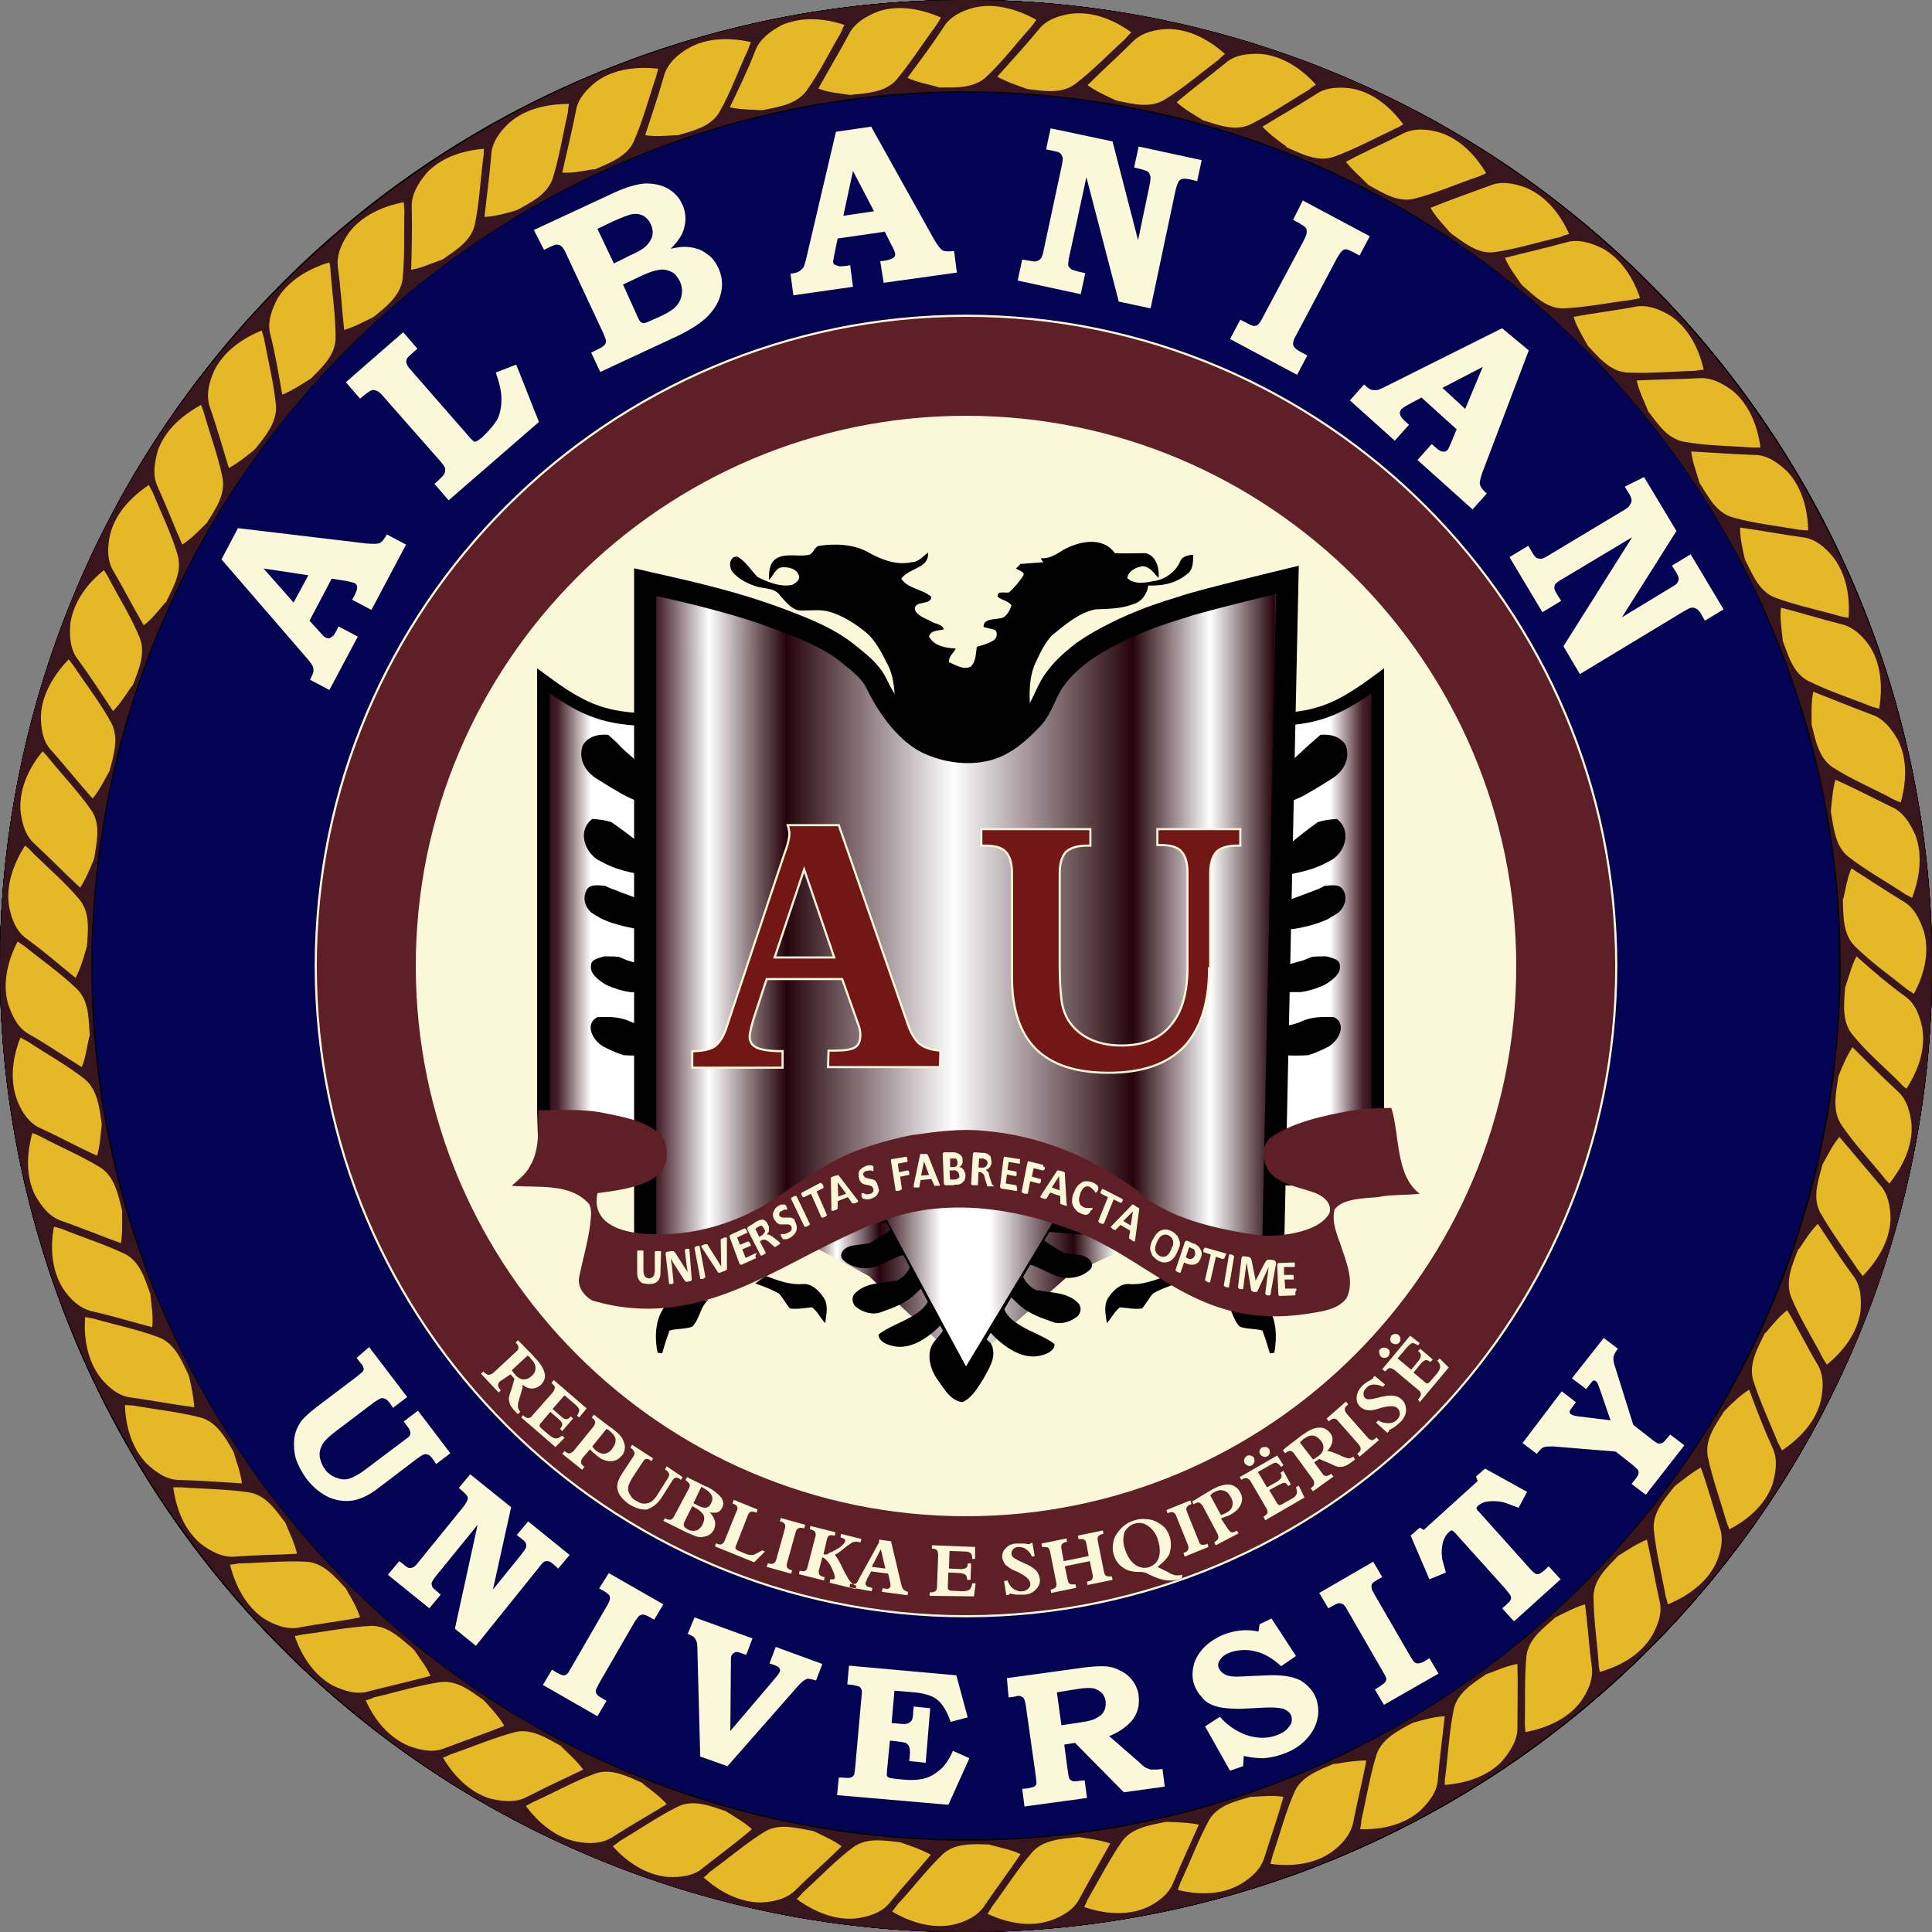 <?xml version="1.0" encoding="utf-8"?>
<!-- Generator: Adobe Illustrator 25.4.1, SVG Export Plug-In . SVG Version: 6.00 Build 0)  -->
<svg version="1.1" id="Layer_1" xmlns="http://www.w3.org/2000/svg" xmlns:xlink="http://www.w3.org/1999/xlink" x="0px" y="0px"
	 viewBox="0 0 340.2 340.2" style="enable-background:new 0 0 340.2 340.2;" xml:space="preserve">
<rect x="0" y="0" width="340.2" height="340.2" fill="#808080" stroke="none"/>
<style type="text/css">
	.st0{fill-rule:evenodd;clip-rule:evenodd;fill:#030354;}
	.st1{fill-rule:evenodd;clip-rule:evenodd;fill:#FBF8DA;}
	.st2{fill-rule:evenodd;clip-rule:evenodd;fill:url(#SVGID_1_);}
	.st3{fill-rule:evenodd;clip-rule:evenodd;}
	.st4{fill-rule:evenodd;clip-rule:evenodd;fill:#5E1F27;stroke:#FBF8DA;stroke-width:0.374;stroke-miterlimit:22.926;}

		.st5{fill-rule:evenodd;clip-rule:evenodd;fill:url(#SVGID_00000112618967985938562060000013997156434356722863_);stroke:#000000;stroke-width:2.243;stroke-miterlimit:22.926;}

		.st6{fill-rule:evenodd;clip-rule:evenodd;fill:url(#SVGID_00000170961536751864136910000005356222139986918274_);stroke:#000000;stroke-width:2.243;stroke-miterlimit:22.926;}

		.st7{fill-rule:evenodd;clip-rule:evenodd;fill:url(#SVGID_00000172412904353250582460000018404241163546864537_);stroke:#000000;stroke-width:3.888;stroke-miterlimit:22.926;}
	.st8{fill-rule:evenodd;clip-rule:evenodd;fill:url(#SVGID_00000143608783710080403900000003289593375445285249_);}
	.st9{fill-rule:evenodd;clip-rule:evenodd;fill:#5E1F27;}
	.st10{fill-rule:evenodd;clip-rule:evenodd;fill:#39151D;}
	.st11{fill-rule:evenodd;clip-rule:evenodd;fill:#721616;stroke:#FBF8DA;stroke-width:0.372;stroke-miterlimit:22.926;}
	.st12{fill-rule:evenodd;clip-rule:evenodd;fill:#E5B828;}
</style>
<g>
	<g>
		<circle class="st0" cx="169.3" cy="169.4" r="159.3"/>
		<circle class="st1" cx="169.3" cy="169.4" r="102.5"/>

			<linearGradient id="SVGID_1_" gradientUnits="userSpaceOnUse" x1="140.997" y1="120.114" x2="204.221" y2="120.114" gradientTransform="matrix(1 0 0 -1 0 341.276)">
			<stop  offset="0" style="stop-color:#25030C"/>
			<stop  offset="2.000000e-02" style="stop-color:#45202B"/>
			<stop  offset="0.1" style="stop-color:#FFFFFF"/>
			<stop  offset="0.22" style="stop-color:#25030C"/>
			<stop  offset="0.48" style="stop-color:#FFFFFF"/>
			<stop  offset="0.76" style="stop-color:#25030C"/>
			<stop  offset="0.88" style="stop-color:#FFFFFF"/>
			<stop  offset="0.98" style="stop-color:#25030C"/>
			<stop  offset="1" style="stop-color:#FFFFFF"/>
		</linearGradient>
		<polygon class="st2" points="141,218.3 153,224.7 170,240.7 188.4,224.4 204.2,217.1 188.5,205.7 170,201.6 151.4,205.2
			142.3,211.5 		"/>
		<path class="st3" d="M187.3,96.8c2.7-1.5,6.9-2.4,9,0.6c1.8,0.1,3.6,0,5.4,0c1.9,0.4,2.5,2.7,2.3,4.4c-0.8-0.9-1.5-2-2.8-2.1
			c-1.2,0.2-2.5,0.8-2.7,2.1c1.3,1.2,3.2,0.8,4.8,0.5c1.9-0.3,3.7-1.6,4.5-3.4c0.3-0.9,1.4-1.2,2.3-1.2c0,1.2,0,2.7-1.1,3.4
			c-1.9,1.6-4.3,2.1-6.8,2c-0.2,1.5-1.2,2.9-2.7,3.3c-2.1,0.8-4.3,0.8-6.6,0.9c-3,0.6-5.3,2.7-7.7,4.6c-1.3,1.4-2.1,3.2-2.9,4.9
			c-1.1,2.5-1.1,5.2-0.9,7.9c-1,1.3-0.9,2.8-2.2,3.8c-0.5,0.4-1.3,1.2-1.8,1.5c-0.3,0.1-1.2,0.7-1.5,0.8c-1.1,0.5-2.5,0.8-3.7,1
			c-1.2,0.2-2.9,0.7-4.1,0.6c-0.2,0-1.6-0.7-1.8-0.7c-1.7-0.4-2.7-1.1-4.3-1.9c-0.2-0.1-1.1-0.6-1.3-0.7c-1.3-1-2-2.8-3-4.1
			c-0.2-2.7-0.1-5.5-1.4-8c-1.1-2.1-2.1-4.3-4-5.8c-1.9-1.5-3.9-2.8-6.3-3.5c-1.5-0.4-3.1-0.2-4.6-0.2c-1.8,0.2-3-1.5-4.1-2.7
			c-0.9-1.3-2.6-1.1-4-1.5c-1.6-0.5-3.3-1.3-4.4-2.7c-0.6-0.9-0.5-2.6,0.9-2.6c1.5,0.8,2.4,2.4,3.6,3.6c1.8,0.9,3.9,1.8,6.1,1.4
			c0.5-0.3,1.4-0.8,1.2-1.6c-0.4-1.3-1.9-1.6-3.1-1.5c-1.1,0.2-1.4,1.5-2.2,2.2c0-1.3,0-2.8,1.2-3.7c1.7-1.1,3.9-0.3,5.8-0.7
			c0.9-0.2,1-1.5,1.9-1.6c2.8-0.4,5.9-0.3,8.5,1.1c2.3,1.3,5,2.4,7.7,1.8c1.2,0,2-1,2.9-1.7c0.3,2.8-3.4,2.7-4.7,4.6
			c1.2,1.8,3.7,1.8,5.3,3.2c-0.1,1.6-3.1,0.5-2.9,2.3c0.6,1.2,2,1.5,3,2.1c0.7,0.4,1.8,0.4,2.1,1.3c-0.8,0.3-2.4,0.1-2.6,1.3
			c0.9,1.7,3,2,4.7,2.1c-0.4,0.8-1.3,1.4-1.2,2.4c1.2,0.5,2.5,1.4,3.8,0.8c1-0.9,0.9-2.3,1.1-3.5c0.9-0.3,1.9-0.5,2.7-1
			c0.8-0.3,1.1-1.4,0.5-2c-0.7-0.2-1.4-0.3-2-0.5c-0.1-1.4,1.7-1.3,2.7-1.5c1.2,0,1.9-1.3,2.2-2.3c-0.5-0.8-1.7-0.9-2.4-1.5
			c-0.2-1.2,1.3-0.6,2-0.8c0.9-0.8,1.7-1.8,2.4-2.8c0.6-0.8-0.7-1-1.2-1.4c0.2-0.2,0.6-0.6,0.8-0.8c1.3-0.1,2.7-0.2,4-0.3
			c-0.1-0.1-0.3-0.5-0.4-0.6l0-0.1C185,98.4,186.1,97.5,187.3,96.8L187.3,96.8z M167,232.2c0.2-0.1,0.5-0.4,0.6-0.5
			c0.6,1.5,1,3.2,2.1,4.3c0.5-0.9,0.9-1.8,1.3-2.6c0.1-0.2,0.3-0.6,0.4-0.8c0.5,0.9,0.8,1.9,1.6,2.6c0.7,0.7,1.7,1.2,1.8,2.2
			c0.5,2-0.8,3.8-1.7,5.5c-1,1.5-1.9,3.2-3.6,4c-2.1-0.2-3.2-2.3-4.3-3.8c-1.5-2-2.3-5.1-0.5-7.1C165.8,234.8,166.6,233.6,167,232.2
			z"/>
		<path class="st3" d="M180.1,221.8c0.9-1.4,1.7-2.8,2.6-4.1c1.5,1,3,2,4.6,2.9c1.1,0.2,2.2,0.3,3.3,0.5c0.1,0,0.2,0,0.2,0.1
			c1,0.2,2,1.4,1.2,2.3c-1.6,1.6-4.2,1.9-6.2,1.1c-1.2-0.5-2.3-1.1-3.5-1.6c-0.9-0.5-2.5-0.4-2.4,1c0.3,1.4,1.3,2.6,2.6,3.2l0.3,0
			c2.4,0.5,5.1,0.3,7,2.2c0.7,0.6,0.6,1.8-0.1,2.4c-1.1,0.9-2.6,1.4-4,1.1c-2.2-0.8-4.6-1.5-6.4-3.3c-0.8-0.6-1.4-1.7-2.5-1.6
			c0.3-0.5,0.5-1,0.8-1.6C178.4,224.8,179.3,223.3,180.1,221.8z"/>
		<path class="st3" d="M160.3,220.1c-0.9-1.4-1.7-2.8-2.6-4.1c-1.5,1-3,2-4.6,2.9c-1.1,0.2-2.2,0.3-3.3,0.5c-0.1,0-0.2,0-0.2,0.1
			c-1,0.2-2,1.4-1.2,2.3c1.6,1.6,4.2,1.9,6.2,1.1c1.2-0.5,2.3-1.1,3.5-1.6c0.9-0.5,2.5-0.4,2.4,1c-0.3,1.4-1.3,2.6-2.6,3.2l-0.3,0
			c-2.4,0.5-5.1,0.3-7,2.2c-0.7,0.6-0.6,1.8,0.1,2.4c1.1,0.9,2.6,1.4,4,1.1c2.2-0.8,4.6-1.5,6.4-3.3c0.8-0.6,1.4-1.7,2.5-1.6
			c-0.3-0.5-0.5-1-0.8-1.6C162,223.2,161.2,221.6,160.3,220.1z"/>
		<path class="st3" d="M133,226c0.6-0.5,1.2-0.9,1.9-1.3c2.1,0.8,4.3,1.6,6.5,1.4c1.5-0.1,2.8,1.1,3.7,2.5c0.8,1.3,0.4,2.9,0.2,4.4
			c-0.8-0.9-1.4-2.1-2.3-2.8c-1.3,0.1-2.6,0.4-3.9,0.2c-0.7-0.8-1.2-1.8-1.9-2.6C135.8,227,134.4,226.5,133,226z"/>
		<path class="st3" d="M117.2,229.9c2.5-0.1,5-0.7,7.5-1c-1.4,1.2-1.5,3.4-2.8,4.7c-1.3,0.5-2.7,0.3-4,0.7c-0.5,1.3-0.9,2.6-1.3,4
			c-0.2,0-0.6-0.1-0.8-0.1C115.2,235.4,115.4,232,117.2,229.9z"/>
		<path class="st3" d="M207.2,226c-0.6-0.5-1.2-0.9-1.9-1.3c-2.1,0.8-4.3,1.6-6.5,1.4c-1.5-0.1-2.8,1.1-3.7,2.5
			c-0.8,1.3-0.4,2.9-0.2,4.4c0.8-0.9,1.4-2.1,2.3-2.8c1.3,0.1,2.6,0.4,3.9,0.2c0.7-0.8,1.2-1.8,1.9-2.6
			C204.3,227,205.8,226.5,207.2,226z"/>
		<path class="st3" d="M223,229.9c-2.5-0.1-5-0.7-7.5-1c1.4,1.2,1.5,3.4,2.8,4.7c1.3,0.5,2.7,0.3,4,0.7c0.5,1.3,0.9,2.6,1.3,4
			c0.2,0,0.6-0.1,0.8-0.1C224.9,235.4,224.8,232,223,229.9z"/>
		<path class="st3" d="M174.6,231.8c0.7-1.4,1.4-2.7,2.1-4.1c-1.3,5.6,6,6.5,9,9c0,1.2-1.5,1.8-2.5,2c-3.6,0.9-7.2-2.2-9.3-4.6
			c-0.1-0.1-0.2-0.3-0.3-0.4C173.9,233,174.3,232.4,174.6,231.8z"/>
		<path class="st3" d="M165.8,230.1c-0.7-1.4-1.4-2.7-2.1-4.1c1.3,5.6-6,6.5-9,9c0,1.2,1.5,1.8,2.5,2c3.6,0.9,7.2-2.2,9.3-4.6
			c0.1-0.1,0.2-0.3,0.3-0.4C166.5,231.3,166.2,230.7,165.8,230.1z"/>
		<path class="st4" d="M170.1,55.6c63.1,0,114.5,51.4,114.5,114.5c0,63.1-51.4,114.5-114.5,114.5c-63.1,0-114.5-51.4-114.5-114.5
			C55.6,107,107,55.6,170.1,55.6L170.1,55.6z M170.1,73.4c-53.3,0-96.7,43.4-96.7,96.7s43.4,96.7,96.7,96.7s96.7-43.4,96.7-96.7
			S223.4,73.4,170.1,73.4z"/>

			<linearGradient id="SVGID_00000132779535626937037600000013176076526456146354_" gradientUnits="userSpaceOnUse" x1="95.655" y1="177.421" x2="113.148" y2="177.421" gradientTransform="matrix(1 0 0 -1 0 341.276)">
			<stop  offset="0" style="stop-color:#25030C"/>
			<stop  offset="0.15" style="stop-color:#45202B"/>
			<stop  offset="0.48" style="stop-color:#FFFFFF"/>
			<stop  offset="1" style="stop-color:#FFFFFF"/>
		</linearGradient>

			<path style="fill-rule:evenodd;clip-rule:evenodd;fill:url(#SVGID_00000132779535626937037600000013176076526456146354_);stroke:#000000;stroke-width:2.243;stroke-miterlimit:22.926;" d="
			M95.7,119.9v75.7l0.3,9.6l7,2.6l10.1-0.2l0.1-80.9C105.9,126.4,102.2,124.7,95.7,119.9z"/>

			<linearGradient id="SVGID_00000110444448286518547740000013217649385809731479_" gradientUnits="userSpaceOnUse" x1="242.61" y1="177.421" x2="225.116" y2="177.421" gradientTransform="matrix(1 0 0 -1 0 341.276)">
			<stop  offset="0" style="stop-color:#25030C"/>
			<stop  offset="0.15" style="stop-color:#45202B"/>
			<stop  offset="0.48" style="stop-color:#FFFFFF"/>
			<stop  offset="1" style="stop-color:#FFFFFF"/>
		</linearGradient>

			<path style="fill-rule:evenodd;clip-rule:evenodd;fill:url(#SVGID_00000110444448286518547740000013217649385809731479_);stroke:#000000;stroke-width:2.243;stroke-miterlimit:22.926;" d="
			M242.6,119.9v75.7l-0.3,9.6l-7,2.6l-10.1-0.2l-0.1-80.9C232.3,126.4,236.1,124.7,242.6,119.9z"/>

			<linearGradient id="SVGID_00000103262934090614700150000007799591120312509842_" gradientUnits="userSpaceOnUse" x1="113.563" y1="171.175" x2="226.637" y2="171.175" gradientTransform="matrix(1 0 0 -1 0 341.276)">
			<stop  offset="0" style="stop-color:#25030C"/>
			<stop  offset="2.000000e-02" style="stop-color:#45202B"/>
			<stop  offset="0.1" style="stop-color:#FFFFFF"/>
			<stop  offset="0.22" style="stop-color:#25030C"/>
			<stop  offset="0.48" style="stop-color:#FFFFFF"/>
			<stop  offset="0.76" style="stop-color:#25030C"/>
			<stop  offset="0.88" style="stop-color:#FFFFFF"/>
			<stop  offset="0.98" style="stop-color:#25030C"/>
			<stop  offset="1" style="stop-color:#FFFFFF"/>
		</linearGradient>

			<path style="fill-rule:evenodd;clip-rule:evenodd;fill:url(#SVGID_00000103262934090614700150000007799591120312509842_);stroke:#000000;stroke-width:3.888;stroke-miterlimit:22.926;" d="
			M113.6,102.5v118.1c0,0,9.9-0.4,17.1-2.7c7.3-2.3,18.4-5.1,26.6-4.5l12.9,24.7l13.5-23.2l19.8,1.5l20.6,7.2l2.6-121.5
			c0,0-15.4,3.7-18.2,4.7c-1.2,0.4-4.1,1.2-7.3,2.5c-4.3,1.7-9,4.2-11.3,6.1c-1.6,1.3-3,2.6-4.2,4.3c-1.5,2-2.2,5-3.9,6.8
			c-2.2,2.3-4.6,4.6-7.9,5.5c-3.9,1-7.8,0.1-10.4-1.1c-3.5-1.6-6.9-5.8-9.2-10.6c-1.1-2.3-3.5-4-5.1-5.3c-3.1-2.5-6.8-4-10.4-5.4
			C130.1,106.2,122.4,104.5,113.6,102.5z"/>
		<path class="st3" d="M232.5,129.4c1.9-0.2,3.7,0.4,4.5,1.9c0.8,2.3-0.4,4.6-2.6,5.9c-1.4,0.9-2.9,1.8-4.3,2.6
			c-1,0.6-2.2,1.1-3.4,1.5c0-0.3,0-0.8,0-1.1c0.1-1.9-0.2-3.8,0.2-5.7c1-1,2.1-1.9,3.1-2.9C230.9,130.8,231.7,130.1,232.5,129.4z"/>
		<path class="st3" d="M232,144.8c1.1-0.4,2.2-0.5,3.4-0.6c2.5,1.9,1.7,5.4-0.7,7.1c-1.1,0.6-2.2,1.2-3.4,1.6
			c-1.4,0.5-2.9,0.8-4.4,1.1c0.3-1.7,0-3.4,0-5.2C228.5,147.4,230.2,146.1,232,144.8z"/>
		<path class="st3" d="M233.2,156c1.1-0.1,2.7-0.4,3.3,0.7c0.8,1.3,0.4,2.8-0.7,3.9c-0.7,0.5-1.4,0.9-2.1,1.3
			c-0.7,0.3-1.4,0.6-2.1,0.8c-1.3,0.4-2.6,0.7-4,0.9c-0.3,0-0.7,0-1,0c0.2-1.6,0.2-3.3,0.1-5c1.8-0.7,3.5-1.3,5.3-2
			C232.2,156.5,232.9,156.2,233.2,156z"/>
		<path class="st3" d="M231,168.5c0.8-0.1,1.7-0.1,2.6-0.1c0.9,0.3,2.2,0.5,2.3,1.4c0.4,1.6-1.3,2.8-2.6,3.6
			c-1.3,0.6-2.8,1.1-4.3,1.3c-0.9,0-1.8,0-2.7,0c0.1-1.6,0-3.1,0-4.7c1.1-0.3,2.1-0.6,3.2-0.9C230,168.9,230.5,168.7,231,168.5z"/>
		<path class="st3" d="M229.3,179.8c1.6-0.7,3.4-0.8,5.2-0.7l0.4,0c2.3,1.2,0.9,4-0.8,5.1c-1.1,0.6-2.4,1.2-3.7,1.6
			c-1.4,0.1-2.9,0.1-4.3,0l0-0.7c0.1-0.2,0.4-0.4,0.5-0.6c-0.2-1.3-0.3-2.6,0.1-3.9C227.6,180.4,228.5,180.2,229.3,179.8z"/>
		<path class="st3" d="M107.1,129.4c-1.9-0.2-3.7,0.4-4.5,1.9c-0.8,2.3,0.4,4.6,2.6,5.9c1.4,0.9,2.9,1.8,4.3,2.6
			c1.1,0.6,2.2,1.1,3.4,1.5c0-0.3,0-0.8,0-1.1c-0.2-1.9,0.2-3.8-0.3-5.7c-1-1-2.2-1.9-3.2-2.9C108.7,130.8,107.9,130.1,107.1,129.4z
			"/>
		<path class="st3" d="M107.7,144.8c-1.1-0.4-2.2-0.5-3.4-0.6c-2.5,1.9-1.6,5.4,0.8,7.1c1.1,0.6,2.2,1.2,3.4,1.6
			c1.4,0.5,2.9,0.8,4.5,1.1c-0.3-1.7-0.1-3.4,0-5.2C111.3,147.4,109.6,146.1,107.7,144.8z"/>
		<path class="st3" d="M106.6,156c-1.1-0.1-2.7-0.4-3.3,0.7c-0.7,1.3-0.4,2.8,0.7,3.9c0.7,0.5,1.4,0.9,2.2,1.3
			c0.7,0.3,1.4,0.6,2.2,0.8c1.3,0.4,2.7,0.7,4,0.9c0.3,0,0.7,0,1,0c-0.2-1.6-0.2-3.3-0.1-5c-1.8-0.7-3.6-1.3-5.3-2
			C107.6,156.5,107,156.2,106.6,156z"/>
		<path class="st3" d="M109,168.5c-0.8-0.1-1.7-0.1-2.6-0.1c-0.9,0.3-2.2,0.5-2.3,1.4c-0.4,1.6,1.3,2.8,2.6,3.6
			c1.3,0.6,2.8,1.1,4.3,1.3c0.9,0,1.8,0,2.7,0c-0.1-1.6,0-3.1-0.1-4.7c-1.1-0.3-2.1-0.6-3.2-0.9C110,168.9,109.5,168.7,109,168.5z"
			/>

			<linearGradient id="SVGID_00000018215132899795661770000009669862805539772566_" gradientUnits="userSpaceOnUse" x1="153.285" y1="116.269" x2="188.885" y2="116.269" gradientTransform="matrix(1 0 0 -1 0 341.276)">
			<stop  offset="0" style="stop-color:#25030C"/>
			<stop  offset="3.000000e-02" style="stop-color:#25030C"/>
			<stop  offset="0.35" style="stop-color:#FFFFFF"/>
			<stop  offset="0.5" style="stop-color:#FFFFFF"/>
			<stop  offset="0.59" style="stop-color:#FFFFFF"/>
			<stop  offset="0.99" style="stop-color:#25030C"/>
			<stop  offset="1" style="stop-color:#FFFFFF"/>
		</linearGradient>

			<polygon style="fill-rule:evenodd;clip-rule:evenodd;fill:url(#SVGID_00000018215132899795661770000009669862805539772566_);" points="
			153.3,209.5 170.1,240.6 188.9,209.4 		"/>
		<path class="st3" d="M110.8,179.8c-1.6-0.7-3.4-0.8-5.2-0.7l-0.4,0c-2.3,1.2-0.9,4,0.9,5.1c1.1,0.6,2.4,1.2,3.7,1.6
			c1.4,0.1,2.9,0.1,4.3,0l0-0.7c-0.1-0.2-0.4-0.4-0.5-0.6c0.2-1.3,0.3-2.6-0.1-3.9C112.5,180.4,111.6,180.2,110.8,179.8z"/>
		<path class="st9" d="M237.7,195.6c2.5-0.4,4.8-0.5,7.3-0.5c1.5,4.8,0.7,11.9,5,15.1c-2.5,0.3-5,0.1-7.4,0.6
			c-2.1,0.2-6.3,0.2-7.6,2.2c-0.6,2.4,0.6,4.7,1.3,6.9c0.9,2.7,2.2,5.9,0.8,8.7c-1.5,2-4.2,2.3-6.6,2.7
			c-20.6,3.2-27.6-10.3-43.9-15.5c-10.1-3.5-21.9-4.7-31.9-0.5c-0.9,0-2.8,1-3.6,1.4c-14.6,6.3-28.3,17.8-46.8,12.3
			c-1.5-0.8-2.7-2.5-2.3-4.2c0.6-3,1.5-6,1.9-9c0.1-1.2,0.4-2.5-0.1-3.7c-3.3-3.9-9.2-2.9-13.7-3.3c1.2-1.1,2.6-2.1,3.3-3.6
			c1.7-2.9,1.3-6.5,1.4-9.7c4,0,8.2-0.3,12.1,0.6c3.4,0.7,7.9,1.5,10,4.5c2.7,7.5-5.5,8.7-11.7,9.5c-1.7,8.5,12.2,7.6,17,6.7
			c5.7-1,11-3.4,15.7-6.7c2.9-2,5.4-3.7,8.5-5.4c4.3-2.4,9.2-3.8,14-4.8c4.2-0.6,8.4-1.2,12.7-0.8c9.9,0.8,19.1,4.6,27,10.4
			c5.3,5.1,14.5,7,21.5,8c3.3,0.4,10.7-0.4,12.5-3.9c0.5-1.7-1-2.9-2.4-3.5c-2.4-0.9-5.2-1.3-7.3-2.9c-2-1.5-2.7-4.9-0.8-6.8
			C227.6,197.6,232.9,196.5,237.7,195.6z"/>
		<path class="st1" d="M88.1,243.2c-0.3,0.2-0.4,0.5-0.4,0.7c0,0.2,0.1,0.5,0.4,0.8l0.1,0.1l-0.4,0.4l-3.1-3.3l0.4-0.4l0.1,0.1
			c0.3,0.3,0.5,0.4,0.8,0.5c0.2,0,0.5-0.1,0.8-0.3l4.1-3.8c0.3-0.2,0.4-0.5,0.4-0.7c0-0.2-0.1-0.5-0.4-0.8l-0.1-0.1l0.4-0.4
			c0.1,0.1,0.2,0.2,0.4,0.4c1.3,1.3,2.2,2.2,2.6,2.7c1,1,1.5,1.9,1.7,2.7c0.2,0.8-0.1,1.5-0.7,2.1c-0.5,0.4-1,0.6-1.5,0.6
			c-0.6,0-1.1-0.2-1.7-0.7c0.1,0.4-0.1,1-0.4,2c-0.1,0.3-0.2,0.5-0.2,0.7c-0.2,0.5-0.2,0.9-0.2,1.2c0,0.3,0.2,0.6,0.4,0.9l-0.4,0.4
			c-0.1-0.1-0.3-0.2-0.4-0.4c-0.1-0.1-0.2-0.2-0.3-0.3c-0.3-0.4-0.6-0.7-0.7-1c-0.1-0.3-0.2-0.7-0.2-1c0-0.2,0.1-0.7,0.4-1.5
			c0.3-0.8,0.4-1.5,0.6-2l-0.7-0.8L88.1,243.2L88.1,243.2z M92.9,238.7l-2.8,2.6c0.2,0.2,0.3,0.4,0.4,0.5c0.1,0.1,0.2,0.2,0.2,0.3
			c0.5,0.5,1,0.8,1.5,0.8c0.5,0,1-0.2,1.4-0.6c0.5-0.4,0.7-0.9,0.7-1.4c0-0.5-0.2-1-0.7-1.5c-0.1-0.1-0.1-0.1-0.2-0.2
			C93.4,239,93.2,238.9,92.9,238.7L92.9,238.7z M91.8,249.6l6,5.2l1.6-1.6l-0.4-0.4c-0.4,0.3-0.8,0.5-1.1,0.5
			c-0.3,0-0.7-0.2-1.2-0.6l-1.4-1.2c-0.2-0.2-0.3-0.3-0.3-0.5c0-0.1,0.1-0.3,0.4-0.6l1.5-1.8l1.6,1.4c0.3,0.3,0.5,0.5,0.5,0.8
			c0,0.2-0.1,0.5-0.3,0.7l-0.1,0.1l0.4,0.4l1.9-2.2l-0.4-0.4l-0.1,0.1c-0.2,0.3-0.5,0.4-0.7,0.4c-0.2,0-0.5-0.1-0.8-0.4l-1.6-1.4
			l2.1-2.4l2,1.7c0.4,0.4,0.6,0.7,0.6,0.9c0,0.2-0.1,0.5-0.4,1l0.4,0.3l1.3-1.6l-5.8-5l-0.4,0.5l0.1,0.1c0.3,0.3,0.5,0.5,0.5,0.7
			c0,0.2-0.1,0.5-0.3,0.8l-3.7,4.2c-0.2,0.3-0.5,0.4-0.7,0.4c-0.2,0-0.5-0.1-0.8-0.4l-0.1-0.1L91.8,249.6L91.8,249.6z M102.6,256.7
			c-0.2,0.3-0.3,0.5-0.3,0.8c0,0.2,0.2,0.5,0.5,0.7l0.1,0.1l-0.4,0.5l-3.5-2.8l0.4-0.5l0.1,0.1c0.3,0.2,0.6,0.4,0.8,0.3
			c0.2,0,0.5-0.2,0.7-0.4l3.5-4.3c0.2-0.3,0.3-0.5,0.3-0.8c0-0.2-0.2-0.5-0.5-0.7l-0.1-0.1l0.4-0.5c0.3,0.3,0.8,0.6,1.4,1.1
			c0.9,0.7,1.6,1.2,1.9,1.4c0.6,0.5,1,0.8,1.3,1.2c0.3,0.3,0.5,0.7,0.6,1c0.2,0.5,0.3,0.9,0.2,1.4c-0.1,0.5-0.2,0.9-0.6,1.2
			c-0.5,0.6-1.1,0.9-1.9,0.9c-0.8,0-1.6-0.3-2.3-0.9c-0.2-0.1-0.3-0.3-0.6-0.5c-0.2-0.2-0.5-0.4-0.7-0.7L102.6,256.7L102.6,256.7z
			 M106.8,251.6l-2.5,3.1c0.1,0.1,0.2,0.3,0.3,0.4c0.1,0.1,0.2,0.2,0.3,0.3c0.5,0.4,1,0.6,1.5,0.6c0.5-0.1,1-0.3,1.4-0.9
			c0.4-0.5,0.6-1,0.6-1.5c0-0.5-0.3-1-0.8-1.4c-0.1-0.1-0.2-0.2-0.3-0.3C107.1,251.8,107,251.7,106.8,251.6L106.8,251.6z
			 M116.5,263.7l1.9-3c0.2-0.3,0.4-0.5,0.6-0.5c0.2,0,0.5,0,0.8,0.3l0.1,0.1l0.3-0.5l-2.8-1.9l-0.3,0.5l0.1,0.1
			c0.3,0.2,0.5,0.4,0.6,0.7c0.1,0.2,0,0.5-0.2,0.8l-1.9,3c-0.5,0.8-1.1,1.3-1.7,1.4c-0.7,0.2-1.3,0-2.1-0.5
			c-0.4-0.2-0.7-0.5-0.9-0.9c-0.2-0.3-0.4-0.7-0.4-1c0-0.3,0-0.5,0.1-0.8c0.1-0.3,0.3-0.7,0.6-1.2l1.9-2.9c0.2-0.3,0.4-0.5,0.6-0.5
			c0.2,0,0.5,0,0.8,0.3l0.1,0.1l0.3-0.5l-3.7-2.4l-0.3,0.5l0.1,0.1c0.3,0.2,0.5,0.4,0.6,0.7c0.1,0.2,0,0.5-0.2,0.8l-2.1,3.2
			c-0.6,1-0.9,1.9-0.6,2.8c0.2,0.8,0.9,1.6,2,2.4c1.2,0.7,2.2,1,3.1,0.9C115,265.4,115.8,264.8,116.5,263.7L116.5,263.7z
			 M116.8,267.8l0.3-0.5l0.1,0.1c0.3,0.2,0.6,0.2,0.9,0.2c0.2-0.1,0.4-0.2,0.6-0.6l2.6-4.9c0.2-0.3,0.2-0.6,0.1-0.8
			c-0.1-0.2-0.3-0.4-0.6-0.6l-0.1-0.1l0.3-0.5c0.5,0.3,1.2,0.6,2,1c0.8,0.4,1.3,0.7,1.5,0.7c1.2,0.6,2,1.3,2.5,1.9
			c0.4,0.6,0.5,1.3,0.1,1.9c-0.2,0.4-0.5,0.6-0.8,0.7c-0.3,0.1-0.8,0.1-1.3,0c0.5,0.6,0.8,1.1,0.9,1.6c0.1,0.5,0,1-0.2,1.5
			c-0.2,0.3-0.4,0.6-0.7,0.8c-0.3,0.2-0.6,0.3-1,0.4c-0.5,0.1-1,0.1-1.5-0.1c-0.5-0.2-1.3-0.5-2.3-1L116.8,267.8L116.8,267.8z
			 M122.1,264.7l0.6,0.3c0.7,0.4,1.2,0.5,1.6,0.5c0.4-0.1,0.7-0.3,0.9-0.8c0.3-0.5,0.3-1,0.1-1.4c-0.2-0.4-0.6-0.8-1.3-1.2l-0.5-0.3
			L122.1,264.7L122.1,264.7z M121.9,265.2l0.5,0.3c0.8,0.4,1.3,0.9,1.5,1.3c0.2,0.5,0.1,1-0.2,1.7c-0.3,0.5-0.7,0.9-1.1,1
			c-0.5,0.1-1,0.1-1.5-0.2c-0.4-0.2-0.6-0.4-0.7-0.7c-0.1-0.2,0.1-0.6,0.4-1.2L121.9,265.2L121.9,265.2z M129.7,271.9l2-5.1
			c0.1-0.3,0.3-0.5,0.5-0.6c0.2-0.1,0.5,0,0.9,0.1l0.1,0.1l0.2-0.6l-4.2-1.7l-0.2,0.6l0.1,0.1c0.4,0.1,0.6,0.3,0.7,0.5
			c0.1,0.2,0.1,0.5-0.1,0.8l-2.1,5.2c-0.1,0.3-0.3,0.5-0.5,0.6c-0.2,0.1-0.5,0.1-0.9-0.1l-0.1-0.1l-0.2,0.6l6.9,2.8l1.9-1.9
			l-0.5-0.2c-0.5,0.3-0.9,0.5-1.1,0.6c-0.2,0.1-0.4,0.2-0.5,0.2c-0.2,0-0.4,0-0.6,0c-0.2,0-0.4-0.1-0.7-0.2l-1.2-0.5
			c-0.3-0.1-0.5-0.3-0.6-0.4C129.5,272.5,129.5,272.3,129.7,271.9L129.7,271.9z M138.6,275.2c-0.1,0.3-0.1,0.6,0,0.8
			c0.1,0.2,0.4,0.4,0.8,0.5l0.1,0l-0.2,0.6l-4.3-1.2l0.2-0.6l0.1,0c0.4,0.1,0.7,0.1,0.9,0c0.2-0.1,0.4-0.3,0.5-0.7l1.5-5.4
			c0.1-0.3,0.1-0.6,0-0.8c-0.1-0.2-0.4-0.4-0.7-0.5l-0.2,0l0.2-0.6l4.3,1.2l-0.2,0.6l-0.1,0c-0.4-0.1-0.7-0.1-0.9,0
			c-0.2,0.1-0.4,0.3-0.5,0.7L138.6,275.2L138.6,275.2z M145,273.7l0.6-2.6c0.1-0.4,0.2-0.6,0.4-0.7c0.2-0.1,0.5-0.1,0.9,0l0.1,0
			l0.1-0.6l-4.4-1.1l-0.1,0.6l0.1,0c0.4,0.1,0.6,0.2,0.8,0.4c0.1,0.2,0.2,0.5,0.1,0.8l-1.4,5.4c-0.1,0.4-0.2,0.6-0.4,0.7
			c-0.2,0.1-0.5,0.1-0.9,0l-0.1,0l-0.1,0.6l4.4,1.1l0.1-0.6l-0.1,0c-0.4-0.1-0.6-0.2-0.8-0.4c-0.1-0.2-0.2-0.5-0.1-0.8l0.6-2.3
			c0.2,0.1,0.4,0.2,0.6,0.4c0.2,0.2,0.4,0.4,0.6,0.7c0.4,0.6,0.6,1.1,0.8,1.6c0.2,0.5,0.2,0.8,0.2,1c0,0.1-0.1,0.2-0.3,0.2
			c-0.1,0-0.3,0-0.5,0l-0.1,0.6l4.5,1.1l0.2-0.6l-0.1,0c-0.6-0.2-1.2-0.8-1.7-1.9c0-0.1-0.1-0.1-0.1-0.1c-0.1-0.1-0.1-0.3-0.3-0.6
			c-0.7-1.5-1.2-2.4-1.6-2.8c0.4-0.2,1-0.6,1.8-1.3c0.3-0.2,0.5-0.4,0.7-0.5c0.4-0.3,0.7-0.5,1-0.5c0.3-0.1,0.6,0,1,0.1l0.2-0.6
			l-3.6-0.9l-0.1,0.6c0.3,0.1,0.5,0.2,0.7,0.3c0.1,0.1,0.2,0.3,0.1,0.4c0,0.2-0.2,0.4-0.4,0.6c-0.2,0.2-0.5,0.5-0.9,0.7
			c-0.5,0.3-1,0.6-1.4,0.7C145.8,273.7,145.4,273.8,145,273.7L145,273.7z M149.6,279.5l0.1-0.6c0.4,0.1,0.7,0,0.9,0
			c0.2-0.1,0.4-0.3,0.5-0.6l3.3-6c0.1-0.2,0.2-0.4,0.3-0.5c0-0.1,0.1-0.2,0.1-0.3c0-0.1,0-0.1,0-0.2c0-0.1,0-0.1,0-0.2l2.1,0.3
			l1.8,7.6c0.1,0.4,0.2,0.7,0.4,0.9c0.2,0.2,0.4,0.3,0.8,0.4l-0.1,0.6l-4.5-0.6l0.1-0.6l0.3,0c0.4,0.1,0.7,0.1,0.8,0
			c0.2-0.1,0.2-0.2,0.3-0.4c0-0.1,0-0.1,0-0.2c0-0.1,0-0.1,0-0.2l-0.4-1.8l-3-0.4l-0.8,1.5c0,0,0,0.1,0,0.1
			c-0.1,0.2-0.2,0.4-0.2,0.5c0,0.2,0.1,0.3,0.2,0.5c0.2,0.1,0.5,0.2,1,0.3l-0.1,0.6L149.6,279.5L149.6,279.5z M153.5,275.9l2.4,0.3
			l-0.8-3.4L153.5,275.9L153.5,275.9z M163.7,281l0-0.6l0.1,0c0.4,0,0.7-0.1,0.9-0.2c0.2-0.2,0.3-0.4,0.3-0.8l0.2-5.6
			c0-0.4-0.1-0.6-0.2-0.8c-0.2-0.2-0.4-0.3-0.8-0.3l-0.1,0l0-0.6l7.6,0.3l0,2.1l-0.5,0c0-0.5-0.1-0.9-0.3-1
			c-0.2-0.2-0.5-0.3-1.1-0.3l-2.6-0.1l-0.1,3.1l2.1,0.1c0.4,0,0.7-0.1,0.9-0.2c0.2-0.1,0.3-0.4,0.3-0.7l0-0.1l0.6,0l-0.1,2.9l-0.6,0
			l0-0.1c0-0.3-0.1-0.6-0.3-0.8c-0.2-0.2-0.5-0.2-0.9-0.3l-2.1-0.1l-0.1,2.3c0,0.4,0,0.6,0.1,0.7c0.1,0.1,0.3,0.2,0.5,0.2l1.9,0.1
			c0.6,0,1.1-0.1,1.3-0.3c0.3-0.2,0.4-0.6,0.5-1.1l0.6,0l-0.3,2.3L163.7,281L163.7,281z M176.8,278.4l0.6-0.1
			c0.3,0.7,0.6,1.2,1.1,1.5c0.5,0.3,1,0.5,1.5,0.4c0.4,0,0.8-0.2,1.1-0.5c0.3-0.3,0.4-0.6,0.3-1c-0.1-0.6-0.8-1.2-2.2-1.9
			c-0.2-0.1-0.4-0.2-0.5-0.2c-0.7-0.3-1.2-0.7-1.6-1c-0.3-0.4-0.5-0.8-0.6-1.2c-0.1-0.7,0.1-1.3,0.6-1.8c0.5-0.5,1.1-0.8,1.9-0.8
			c0.4,0,0.9,0,1.4,0c0.5,0.1,0.8,0.1,0.8,0.1c0.1,0,0.1,0,0.2-0.1c0.1,0,0.1-0.1,0.2-0.1l0.2,0l0.4,2.3l-0.5,0.1
			c-0.2-0.6-0.6-1-1-1.3c-0.4-0.3-0.9-0.4-1.4-0.4c-0.4,0-0.7,0.2-0.9,0.4c-0.2,0.2-0.3,0.5-0.3,0.8c0,0.1,0.1,0.3,0.1,0.4
			c0.1,0.1,0.2,0.2,0.3,0.3c0.3,0.2,0.8,0.5,1.5,0.8c0.4,0.2,0.7,0.3,0.9,0.4c0.8,0.4,1.3,0.8,1.6,1.1c0.3,0.4,0.5,0.8,0.6,1.4
			c0.1,0.7-0.2,1.4-0.7,1.9c-0.5,0.5-1.2,0.9-2.1,0.9c-0.3,0-0.7,0-1.1,0c-0.4,0-0.9-0.1-1.4-0.2l-0.1,0.2l-0.5,0.1L176.8,278.4
			L176.8,278.4z M191.7,274l-0.4-2.2c-0.1-0.4-0.2-0.6-0.4-0.7c-0.2-0.1-0.5-0.1-0.9-0.1l-0.1,0l-0.1-0.6l4.4-0.9l0.1,0.6l-0.1,0
			c-0.4,0.1-0.6,0.2-0.8,0.4c-0.1,0.2-0.2,0.5-0.1,0.8l1.1,5.5c0.1,0.4,0.2,0.6,0.4,0.7c0.2,0.1,0.5,0.1,0.9,0.1l0.1,0l0.1,0.6
			l-4.4,0.9l-0.1-0.6l0.1,0c0.4-0.1,0.7-0.2,0.8-0.4c0.1-0.2,0.2-0.5,0.1-0.8l-0.5-2.4l-4.4,0.9l0.5,2.4c0.1,0.4,0.2,0.6,0.4,0.7
			c0.2,0.1,0.5,0.1,0.9,0.1l0.1,0l0.1,0.6l-4.4,0.9l-0.1-0.6l0.1,0c0.4-0.1,0.6-0.2,0.8-0.4c0.1-0.2,0.2-0.5,0.1-0.8l-1.1-5.5
			c-0.1-0.4-0.2-0.6-0.4-0.7c-0.2-0.1-0.5-0.1-0.9-0.1l-0.1,0l-0.1-0.6l4.4-0.9l0.1,0.6l-0.1,0c-0.4,0.1-0.6,0.2-0.8,0.4
			c-0.1,0.2-0.2,0.5-0.1,0.8l0.4,2.2L191.7,274L191.7,274z M203.8,275.9c0.4,0.2,0.8,0.4,1.2,0.6c0.4,0.2,0.7,0.3,0.9,0.5
			c0.5,0.2,0.9,0.4,1.2,0.4c0.4,0,0.7,0,1.1-0.1l-0.1,0.6c-0.1,0-0.2,0.1-0.3,0.1c-0.1,0-0.2,0.1-0.3,0.1c-0.3,0.1-0.6,0.1-0.9,0.2
			c-0.3,0-0.7,0-1,0c-0.2,0-0.4-0.1-0.7-0.1c-0.2-0.1-0.5-0.1-0.7-0.2c-0.4-0.1-0.8-0.3-1.3-0.5c-0.5-0.2-0.7-0.3-0.8-0.4
			c0,0-0.1,0-0.2-0.1c-0.4-0.1-0.7-0.2-1-0.2c-0.1,0-0.3,0-0.5,0c-0.6,0-1.1-0.1-1.5-0.2c-0.7-0.2-1.3-0.6-1.8-1.1
			c-0.5-0.5-0.8-1.1-1-1.8c-0.2-0.6-0.2-1.3-0.1-1.9c0.1-0.7,0.3-1.3,0.7-1.8c0.4-0.6,0.8-1,1.3-1.4c0.5-0.4,1.1-0.7,1.8-0.9
			c0.6-0.2,1.3-0.3,1.9-0.2c0.6,0,1.2,0.1,1.8,0.4c0.6,0.3,1.1,0.6,1.6,1.1c0.4,0.5,0.7,1,0.9,1.7c0.3,1,0.2,2-0.1,3
			C205.5,274.4,204.8,275.2,203.8,275.9L203.8,275.9z M198,272.5c0.4,1.3,0.9,2.2,1.7,2.9c0.8,0.6,1.6,0.8,2.5,0.6
			c0.9-0.3,1.5-0.8,1.8-1.6c0.3-0.8,0.3-1.8,0-2.9c-0.3-1.2-0.9-2.1-1.7-2.7c-0.8-0.6-1.6-0.8-2.5-0.5c-0.8,0.2-1.4,0.8-1.8,1.5
			C197.8,270.5,197.7,271.5,198,272.5L198,272.5z M211.1,271.4l-2.1-5.2c-0.1-0.3-0.2-0.6,0-0.8c0.1-0.2,0.3-0.4,0.7-0.5l0.1-0.1
			l-0.2-0.6l-4.2,1.7l0.2,0.6l0.1-0.1c0.4-0.1,0.7-0.2,0.9-0.1c0.2,0.1,0.4,0.3,0.5,0.6l2.1,5.2c0.1,0.3,0.1,0.6,0,0.8
			c-0.1,0.2-0.3,0.4-0.7,0.5l-0.1,0.1l0.2,0.6l4.2-1.7l-0.2-0.6l-0.1,0.1c-0.4,0.1-0.7,0.2-0.9,0.1
			C211.4,272,211.2,271.8,211.1,271.4L211.1,271.4z M216.2,269.2c0.2,0.3,0.4,0.5,0.6,0.6c0.2,0.1,0.5,0,0.9-0.2l0.1-0.1l0.3,0.5
			l-4,2.1l-0.3-0.5l0.1-0.1c0.3-0.2,0.6-0.4,0.6-0.6c0.1-0.2,0-0.5-0.1-0.8l-2.6-4.9c-0.2-0.3-0.4-0.5-0.6-0.6
			c-0.2-0.1-0.5,0-0.9,0.2l-0.1,0.1l-0.3-0.5c0.4-0.2,0.9-0.5,1.5-0.9c1-0.6,1.7-1,2-1.2c0.6-0.3,1.2-0.6,1.6-0.7
			c0.4-0.1,0.8-0.2,1.2-0.2c0.5,0,0.9,0.1,1.3,0.4c0.4,0.2,0.7,0.6,0.9,1c0.4,0.7,0.4,1.4,0.1,2.1c-0.3,0.7-0.9,1.3-1.8,1.8
			c-0.2,0.1-0.4,0.2-0.7,0.3c-0.3,0.1-0.6,0.2-1,0.4L216.2,269.2L216.2,269.2z M213.1,263.3l1.9,3.5c0.2-0.1,0.3-0.1,0.5-0.2
			c0.1-0.1,0.3-0.1,0.4-0.2c0.6-0.3,1-0.7,1.1-1.2c0.1-0.5,0.1-1-0.3-1.6c-0.3-0.6-0.7-1-1.2-1.1c-0.5-0.2-1-0.1-1.6,0.2
			c-0.1,0.1-0.2,0.1-0.4,0.2C213.4,263.1,213.2,263.2,213.1,263.3L213.1,263.3z M222.8,267.7l6.9-4l-1-2.1l-0.5,0.3
			c0.2,0.5,0.2,0.9,0.1,1.2c-0.1,0.3-0.4,0.6-1,0.9l-1.6,0.9c-0.2,0.1-0.4,0.2-0.5,0.1c-0.1,0-0.3-0.2-0.5-0.6l-1.2-2l1.8-1
			c0.4-0.2,0.7-0.3,0.9-0.3c0.2,0,0.4,0.2,0.6,0.5l0,0.1l0.5-0.3L226,259l-0.5,0.3l0,0.1c0.2,0.3,0.2,0.6,0.1,0.8
			c-0.1,0.2-0.3,0.4-0.7,0.7l-1.8,1l-1.6-2.7l2.3-1.3c0.5-0.3,0.8-0.4,1-0.3c0.2,0.1,0.5,0.3,0.8,0.7l0.4-0.3l-1.1-1.7l-6.6,3.8
			l0.3,0.5l0.1-0.1c0.3-0.2,0.6-0.3,0.9-0.2c0.2,0.1,0.4,0.2,0.6,0.5l2.8,4.8c0.2,0.3,0.2,0.6,0.2,0.8c-0.1,0.2-0.3,0.4-0.6,0.6
			l-0.1,0.1L222.8,267.7L222.8,267.7z M232.8,259.4c0.2,0.3,0.4,0.5,0.7,0.5c0.2,0,0.5-0.1,0.8-0.3l0.1-0.1l0.4,0.5l-3.6,2.6
			l-0.4-0.5l0.1-0.1c0.3-0.2,0.5-0.5,0.5-0.7c0-0.2,0-0.5-0.2-0.8l-3.3-4.5c-0.2-0.3-0.4-0.5-0.7-0.5c-0.2,0-0.5,0.1-0.8,0.3
			l-0.1,0.1l-0.4-0.5c0.1-0.1,0.2-0.2,0.4-0.4c1.5-1.2,2.5-1.9,3-2.3c1.1-0.8,2.1-1.3,2.9-1.3c0.8-0.1,1.5,0.3,2,0.9
			c0.4,0.5,0.5,1,0.4,1.6c-0.1,0.5-0.4,1.1-0.9,1.6c0.4,0,1,0.2,1.9,0.6c0.3,0.1,0.5,0.2,0.6,0.3c0.5,0.2,0.9,0.3,1.2,0.4
			c0.3,0,0.6-0.1,0.9-0.3l0.3,0.5c-0.1,0.1-0.3,0.2-0.4,0.3c-0.1,0.1-0.3,0.2-0.4,0.3c-0.4,0.3-0.8,0.5-1.1,0.6
			c-0.3,0.1-0.7,0.1-1,0.1c-0.2,0-0.7-0.2-1.5-0.6c-0.8-0.3-1.4-0.6-1.9-0.8l-0.9,0.6L232.8,259.4L232.8,259.4z M228.9,254
			c0.2-0.2,0.4-0.4,0.5-0.5c0.1-0.1,0.2-0.2,0.3-0.2c0.5-0.4,1.1-0.6,1.6-0.5c0.5,0.1,0.9,0.4,1.3,0.9c0.4,0.5,0.5,1,0.4,1.5
			c-0.1,0.5-0.4,0.9-1,1.3c-0.1,0.1-0.2,0.1-0.3,0.2c-0.1,0.1-0.3,0.2-0.5,0.3L228.9,254L228.9,254z M240.8,253.1l-3.7-4.2
			c-0.2-0.3-0.3-0.5-0.3-0.8c0-0.2,0.2-0.5,0.5-0.7l0.1-0.1l-0.4-0.5l-3.4,3l0.4,0.5l0.1-0.1c0.3-0.3,0.6-0.4,0.8-0.4
			c0.2,0,0.5,0.1,0.7,0.4l3.7,4.2c0.2,0.3,0.3,0.5,0.3,0.8c0,0.2-0.2,0.5-0.5,0.7L239,256l0.4,0.5l3.4-2.9l-0.4-0.5l-0.1,0.1
			c-0.3,0.3-0.6,0.4-0.8,0.4C241.3,253.5,241,253.4,240.8,253.1L240.8,253.1z M242.3,250.5l0.4-0.4c0.6,0.4,1.2,0.5,1.8,0.5
			c0.6,0,1.1-0.2,1.5-0.6c0.3-0.3,0.5-0.7,0.5-1c0-0.4-0.1-0.7-0.4-1c-0.4-0.5-1.4-0.5-2.9-0.1c-0.3,0.1-0.4,0.1-0.6,0.2
			c-0.8,0.2-1.4,0.3-1.9,0.2c-0.5-0.1-0.9-0.3-1.2-0.6c-0.5-0.5-0.7-1.1-0.6-1.8c0.1-0.7,0.4-1.3,1-1.9c0.3-0.3,0.7-0.6,1.1-0.8
			c0.4-0.2,0.6-0.4,0.7-0.4c0.1-0.1,0.1-0.1,0.1-0.2c0-0.1,0.1-0.1,0.1-0.2l0.2-0.1l1.8,1.5l-0.4,0.4c-0.5-0.3-1.1-0.4-1.6-0.4
			c-0.5,0-1,0.2-1.3,0.6c-0.3,0.3-0.5,0.6-0.5,0.9c0,0.3,0,0.6,0.2,0.8c0.1,0.1,0.2,0.2,0.3,0.2c0.1,0.1,0.3,0.1,0.4,0.1
			c0.4,0,0.9-0.1,1.7-0.3c0.4-0.1,0.7-0.2,0.9-0.2c0.8-0.2,1.5-0.2,2-0.1c0.5,0.1,0.9,0.3,1.3,0.7c0.5,0.5,0.7,1.2,0.7,1.9
			c-0.1,0.8-0.4,1.4-1,2c-0.2,0.2-0.5,0.4-0.8,0.7c-0.3,0.2-0.7,0.5-1.2,0.7l0,0.2l-0.3,0.3L242.3,250.5L242.3,250.5z M250,246.9
			l5.1-6.1l-1.6-1.6l-0.4,0.4c0.4,0.4,0.5,0.8,0.5,1.1c0,0.3-0.2,0.7-0.6,1.2l-1.2,1.4c-0.2,0.2-0.3,0.3-0.5,0.3
			c-0.1,0-0.3-0.1-0.6-0.4l-1.8-1.5l1.3-1.6c0.3-0.3,0.5-0.5,0.8-0.6c0.2,0,0.5,0,0.8,0.3l0.1,0l0.4-0.4l-2.2-1.9l-0.4,0.4l0.1,0.1
			c0.3,0.2,0.4,0.5,0.4,0.7c0,0.2-0.1,0.5-0.4,0.9l-1.3,1.6l-2.4-2l1.7-2c0.4-0.4,0.6-0.6,0.9-0.7c0.2,0,0.5,0.1,1,0.4l0.3-0.4
			l-1.7-1.3l-4.9,5.9l0.5,0.4l0.1-0.1c0.3-0.3,0.5-0.5,0.7-0.5c0.2,0,0.5,0.1,0.8,0.3l4.3,3.6c0.3,0.2,0.4,0.5,0.4,0.7
			c0,0.2-0.1,0.5-0.4,0.8l-0.1,0.1L250,246.9z"/>
		<path class="st3" d="M170.1,0c93.7,0,170.1,76.4,170.1,170.1c0,93.7-76.4,170.1-170.1,170.1C76.4,340.2,0,263.8,0,170.1
			C0,76.4,76.4,0,170.1,0L170.1,0z M170.1,16.1c-84.8,0-154,69.2-154,154s69.2,154,154,154s154-69.2,154-154
			C324.1,85.3,254.9,16.1,170.1,16.1z"/>
		<path class="st3" d="M152.9,0.9c93.2-9.5,176.9,58.8,186.4,152c9.5,93.2-58.8,176.9-152,186.4c-93.2,9.5-176.9-58.8-186.4-152
			C-8.6,94.1,59.7,10.3,152.9,0.9L152.9,0.9z M154.5,16.9C70.1,25.5,8.3,101.3,16.9,185.7c8.6,84.4,84.4,146.2,168.8,137.7
			c84.4-8.6,146.2-84.4,137.7-168.8C314.8,70.1,238.9,8.3,154.5,16.9z"/>
		<path class="st3" d="M135.9,3.5c91.8-18.8,182,40.6,200.8,132.4s-40.6,182-132.4,200.8c-91.8,18.8-182-40.6-200.8-132.4
			C-15.4,112.5,44.1,22.3,135.9,3.5L135.9,3.5z M139.1,19.2C56,36.3,2.2,118,19.2,201.1C36.3,284.2,118,338,201.1,321
			c83.1-17.1,137-98.7,119.9-181.8C303.9,56,222.2,2.2,139.1,19.2z"/>
		<path class="st3" d="M119.2,7.8c89.4-28,185.2,22,213.2,111.4c28,89.4-22,185.2-111.4,213.2c-89.4,28-185.2-22-213.2-111.4
			S29.8,35.8,119.2,7.8L119.2,7.8z M124,23.1C43.1,48.5-2.2,135.2,23.1,216.2c25.4,80.9,112.1,126.3,193,100.9
			c80.9-25.4,126.3-112.1,100.9-193C291.7,43.1,205-2.2,124,23.1z"/>
		<path class="st3" d="M103.1,13.8c86.1-36.9,186.4,3.2,223.3,89.3c36.9,86.1-3.2,186.4-89.3,223.3c-86.1,36.9-186.4-3.2-223.3-89.3
			S17,50.7,103.1,13.8L103.1,13.8z M109.4,28.5C31.5,62-4.9,152.8,28.5,230.8c33.4,78,124.3,114.3,202.2,80.9
			c78-33.4,114.3-124.3,80.9-202.2C278.2,31.5,187.4-4.9,109.4,28.5z"/>
		<path class="st3" d="M87.6,21.3c81.9-45.4,185.8-15.6,231.2,66.3c45.4,81.9,15.6,185.8-66.3,231.2
			c-81.9,45.4-185.8,15.6-231.2-66.3C-24.1,170.6,5.7,66.8,87.6,21.3L87.6,21.3z M95.4,35.4C21.2,76.5-5.7,170.6,35.4,244.8
			c41.1,74.2,135.2,101.2,209.4,60c74.2-41.1,101.2-135.2,60-209.4S169.6-5.7,95.4,35.4z"/>
		<path class="st3" d="M73,30.4C150-23,256.3-3.9,309.8,73c53.5,76.9,34.3,183.3-42.6,236.7c-76.9,53.5-183.3,34.3-236.7-42.6
			S-3.9,83.9,73,30.4L73,30.4z M82.2,43.6C12.6,92-4.8,188.3,43.6,258C92,327.7,188.3,345,258,296.6c69.7-48.4,87-144.7,38.6-214.4
			C248.2,12.6,151.9-4.8,82.2,43.6z"/>
		<path class="st3" d="M59.4,41c71.1-61,178.9-52.7,239.8,18.5c61,71.1,52.7,178.9-18.5,239.8c-71.1,61-178.9,52.7-239.8-18.5
			C-20,209.7-11.7,101.9,59.4,41L59.4,41z M69.9,53.2C5.5,108.4-2,205.9,53.2,270.3c55.2,64.4,152.8,71.9,217.2,16.7
			c64.4-55.2,71.9-152.8,16.7-217.2C231.8,5.5,134.3-2,69.9,53.2z"/>
		<path class="st3" d="M46.9,52.8c64.6-67.8,172.6-70.5,240.5-5.9s70.5,172.6,5.9,240.5c-64.6,67.8-172.6,70.5-240.5,5.9
			C-15,228.7-17.7,120.6,46.9,52.8L46.9,52.8z M58.6,63.9C0.1,125.3,2.5,223.1,63.9,281.6s159.2,56.1,217.7-5.3
			c58.5-61.4,56.1-159.2-5.3-217.7C214.9,0.1,117.1,2.5,58.6,63.9z"/>
		<path class="st3" d="M35.7,65.9c57.4-74,164.6-87.6,238.6-30.1c74,57.4,87.6,164.6,30.1,238.6c-57.4,74-164.6,87.6-238.6,30.1
			C-8.2,247.1-21.7,139.9,35.7,65.9L35.7,65.9z M48.4,75.7c-52,67-39.7,164.1,27.3,216.1c67,52,164.1,39.7,216.1-27.3
			c52-67,39.7-164.1-27.3-216.1C197.5-3.6,100.4,8.7,48.4,75.7z"/>
		<path class="st3" d="M25.9,80C75.5,0.5,180.8-23.8,260.2,25.9c79.4,49.6,103.8,154.9,54.1,234.4C264.7,339.7,159.4,364,80,314.3
			C0.5,264.7-23.8,159.4,25.9,80L25.9,80z M39.5,88.5c-45,71.9-22.9,167.3,49,212.2s167.3,22.9,212.2-49
			c44.9-71.9,22.9-167.3-49-212.2C179.8-5.5,84.4,16.6,39.5,88.5z"/>
		<path class="st3" d="M17.5,95C58.8,10.9,161.1-23.9,245.2,17.5c84.1,41.4,118.9,143.7,77.5,227.7
			C281.4,329.3,179.1,364.1,95,322.7C10.9,281.4-23.9,179.1,17.5,95L17.5,95z M31.9,102.1c-37.5,76.1-5.9,168.7,70.2,206.2
			s168.7,5.9,206.2-70.2s5.9-168.7-70.2-206.2C162-5.5,69.4,26,31.9,102.1z"/>
		<path class="st3" d="M10.7,110.8C43.3,23,141.6-22,229.4,10.7c87.8,32.7,132.8,130.9,100.1,218.7
			c-32.7,87.8-130.9,132.8-218.7,100.1C23,296.9-22,198.6,10.7,110.8L10.7,110.8z M25.7,116.4c-29.6,79.5,11.2,168.5,90.7,198
			c79.5,29.6,168.5-11.2,198-90.7c29.6-79.5-11.2-168.5-90.7-198C144.3-3.8,55.3,36.9,25.7,116.4z"/>
		<path class="st3" d="M5.5,127.2C29.1,36.6,122.3-18.1,213,5.5C303.6,29.1,358.3,122.3,334.7,213
			c-23.6,90.7-116.8,145.3-207.5,121.7C36.6,311.1-18.1,217.9,5.5,127.2L5.5,127.2z M21.1,131.3c-21.4,82.1,28.1,166.5,110.2,187.9
			c82.1,21.4,166.5-28.1,187.9-110.2C340.5,126.8,291,42.4,208.9,21.1C126.8-0.3,42.4,49.2,21.1,131.3z"/>
		<path class="st3" d="M2,144.1C16.3,51.5,103.5-12.3,196.1,2c92.6,14.3,156.4,101.5,142.1,194.1
			c-14.3,92.6-101.5,156.4-194.1,142.1C51.5,323.9-12.3,236.7,2,144.1L2,144.1z M17.9,146.5c-13,83.8,44.8,162.8,128.6,175.8
			c83.8,13,162.8-44.8,175.8-128.6c13-83.8-44.8-162.8-128.6-175.8C109.8,4.9,30.9,62.7,17.9,146.5z"/>
		<path class="st3" d="M0.2,161.2C5.1,67.6,85.4-4.7,179,0.2C272.6,5.1,344.9,85.4,340,179c-4.9,93.6-85.2,165.9-178.8,161
			C67.6,335.1-4.7,254.8,0.2,161.2L0.2,161.2z M16.3,162c-4.4,84.7,61,157.4,145.7,161.9c84.7,4.4,157.4-61,161.9-145.7
			s-61-157.4-145.7-161.9C93.5,11.9,20.7,77.3,16.3,162z"/>
		<path class="st3" d="M0.2,178.4C-4.4,84.8,68.2,4.8,161.8,0.2s173.6,68,178.2,161.6c4.6,93.6-68,173.6-161.6,178.2
			C84.8,344.6,4.8,272,0.2,178.4L0.2,178.4z M16.3,177.6c4.1,84.7,76.6,150.4,161.4,146.3s150.4-76.6,146.3-161.3
			c-4.1-84.7-76.6-150.4-161.4-146.3C77.9,20.4,12.1,92.9,16.3,177.6z"/>
		<path class="st3" d="M1.9,195.5C-12.1,102.9,52,15.9,144.7,1.9c92.6-14,179.6,50.1,193.6,142.7s-50.1,179.6-142.7,193.6
			C102.9,352.3,15.9,288.2,1.9,195.5L1.9,195.5z M17.8,193.1c12.7,83.9,91.4,141.9,175.3,129.2c83.9-12.7,141.9-91.4,129.2-175.3
			C309.7,63.2,230.9,5.1,147.1,17.8S5.1,109.3,17.8,193.1z"/>
		<path class="st3" d="M5.4,212.4c-23.3-90.7,31.7-183.7,122.4-207c90.7-23.3,183.7,31.7,207,122.4c23.3,90.7-31.7,183.7-122.4,207
			C121.7,358.1,28.7,303.1,5.4,212.4L5.4,212.4z M20.9,208.4c21.1,82.2,105.3,132,187.5,110.9c82.2-21.1,132-105.3,110.9-187.5
			C298.2,49.6,214-0.2,131.8,20.9S-0.2,126.2,20.9,208.4z"/>
		<path class="st3" d="M10.5,228.8c-32.3-87.9,13-186,100.9-218.4c87.9-32.3,186,13,218.4,100.9c32.3,87.9-13,186-100.9,218.4
			C140.9,362.1,42.8,316.8,10.5,228.8L10.5,228.8z M25.6,223.3c29.3,79.6,118.1,120.6,197.7,91.4c79.6-29.3,120.6-118.1,91.4-197.7
			C285.3,37.3,196.5-3.7,116.9,25.6C37.3,54.9-3.7,143.7,25.6,223.3z"/>
		<path class="st3" d="M17.2,244.7c-41.1-84.2-5.9-186.4,78.3-227.4c84.2-41.1,186.4-5.9,227.4,78.3c41.1,84.2,5.9,186.4-78.3,227.4
			C160.5,364,58.3,328.9,17.2,244.7L17.2,244.7z M31.7,237.6c37.2,76.2,129.7,108.1,205.9,70.9c76.2-37.2,108.1-129.7,70.9-205.9
			S178.8-5.5,102.6,31.7C26.3,68.9-5.5,161.4,31.7,237.6z"/>
		<path class="st3" d="M25.5,259.7C-23.8,180.1,0.9,74.9,80.5,25.5c79.6-49.4,184.8-24.7,234.2,54.9
			c49.4,79.6,24.7,184.8-54.9,234.2C180.1,364,74.9,339.4,25.5,259.7L25.5,259.7z M39.2,251.3c44.7,72.1,140,94.4,212,49.7
			s94.4-140,49.7-212c-44.7-72.1-140-94.4-212-49.7C16.9,83.9-5.5,179.2,39.2,251.3z"/>
		<path class="st3" d="M35.3,273.9c-57.2-74.2-43.2-181.4,31-238.5c74.2-57.2,181.4-43.2,238.5,31s43.2,181.4-31,238.5
			C199.7,362,92.5,348.1,35.3,273.9L35.3,273.9z M48.1,264.1c51.8,67.2,148.8,79.8,216,28.1c67.2-51.8,79.8-148.8,28.1-216
			C240.4,8.9,143.3-3.7,76.1,48.1C8.9,99.8-3.7,196.9,48.1,264.1z"/>
		<path class="st3" d="M46.5,287c-64.4-68.1-61.4-176.1,6.7-240.5s176.1-61.4,240.4,6.7S355,229.3,287,293.7
			C218.9,358.1,110.9,355,46.5,287L46.5,287z M58.2,275.9c58.3,61.6,156.1,64.4,217.7,6.1c61.6-58.3,64.4-156.1,6.1-217.7
			C223.7,2.6,125.9-0.1,64.3,58.2S-0.1,214.3,58.2,275.9z"/>
		<path class="st3" d="M59,298.9C-12,237.6-19.9,129.9,41.3,59s169-78.8,239.9-17.6c70.9,61.2,78.8,169,17.6,239.9
			C237.6,352.2,129.9,360.1,59,298.9L59,298.9z M69.5,286.7c64.2,55.4,161.8,48.3,217.2-16c55.4-64.2,48.3-161.8-16-217.2
			S108.9,5.3,53.5,69.5C-1.9,133.7,5.3,231.3,69.5,286.7z"/>
		<path class="st3" d="M72.5,309.4C-4.2,255.7-23,149.3,30.8,72.5S190.9-23,267.7,30.8c76.7,53.7,95.5,160.2,41.8,236.9
			C255.7,344.4,149.3,363.2,72.5,309.4L72.5,309.4z M81.8,296.3c69.5,48.7,165.8,31.7,214.5-37.8c48.7-69.5,31.7-165.8-37.8-214.5
			C189-4.7,92.6,12.3,43.9,81.8S12.3,247.6,81.8,296.3z"/>
		<path class="st3" d="M87.1,318.6C5.3,272.9-24.1,168.9,21.6,87.1C67.3,5.3,171.3-24.1,253.1,21.6
			c81.8,45.7,111.2,149.7,65.5,231.5C272.9,334.9,168.9,364.3,87.1,318.6L87.1,318.6z M95,304.5c74,41.4,168.2,14.7,209.6-59.3
			c41.4-74,14.7-168.2-59.3-209.6C171.2-5.7,77,20.9,35.7,95C-5.7,169,20.9,263.2,95,304.5z"/>
		<path class="st3" d="M102.5,326.2C16.6,289-23.2,188.5,14,102.5C51.2,16.6,151.7-23.2,237.7,14c86,37.2,125.8,137.7,88.5,223.7
			C289,323.6,188.5,363.4,102.5,326.2L102.5,326.2z M108.9,311.4c77.8,33.7,168.8-2.3,202.5-80.2c33.7-77.8-2.3-168.8-80.2-202.5
			C153.4-4.9,62.4,31.1,28.8,108.9C-4.9,186.8,31.1,277.8,108.9,311.4z"/>
		<path class="st3" d="M118.7,332.2C29.4,303.9-20.4,208,8,118.7C36.3,29.4,132.2-20.4,221.5,8c89.3,28.3,139,124.3,110.7,213.6
			C303.9,310.8,208,360.6,118.7,332.2L118.7,332.2z M123.5,316.9c80.9,25.6,167.7-19.4,193.4-100.2
			c25.6-80.9-19.4-167.7-100.2-193.4C135.8-2.3,48.9,42.7,23.3,123.5C-2.4,204.4,42.7,291.3,123.5,316.9z"/>
		<path class="st3" d="M135.3,336.6C43.6,317.4-15.6,227,3.6,135.3C22.8,43.6,113.2-15.6,204.9,3.6
			c91.7,19.2,150.9,109.6,131.7,201.3C317.4,296.6,227,355.8,135.3,336.6L135.3,336.6z M138.6,320.9c83,17.3,164.9-36.2,182.2-119.3
			c17.3-83-36.2-164.9-119.3-182.2C118.6,2,36.7,55.6,19.3,138.6C2,221.6,55.6,303.5,138.6,320.9z"/>
		<path class="st3" d="M152.3,339.3C59.2,329.5-8.9,245.5,0.9,152.3C10.7,59.2,94.7-8.9,187.9,0.9c93.2,9.8,161.2,93.8,151.4,186.9
			C329.5,281,245.5,349.1,152.3,339.3L152.3,339.3z M154,323.3c84.4,8.9,160.4-52.7,169.3-137.1c8.9-84.4-52.7-160.4-137.1-169.3
			C101.8,8.1,25.8,69.6,16.9,154C8.1,238.4,69.6,314.4,154,323.3z"/>
		<path class="st3" d="M169.5,340.2C75.8,339.9-0.3,263.2,0,169.5C0.3,75.8,77-0.3,170.7,0c93.7,0.3,169.8,77,169.5,170.7
			C339.9,264.4,263.2,340.5,169.5,340.2L169.5,340.2z M169.6,324.1c84.8,0.3,154.3-68.6,154.5-153.5
			c0.3-84.8-68.6-154.3-153.5-154.5C85.8,15.8,16.4,84.7,16.1,169.6C15.8,254.4,84.7,323.8,169.6,324.1z"/>
		<path class="st3" d="M186.7,339.4C93.5,348.5,10,279.9,0.8,186.7C-8.3,93.5,60.3,10,153.5,0.8c93.2-9.1,176.7,59.4,185.9,152.7
			C348.5,246.7,279.9,330.2,186.7,339.4L186.7,339.4z M185.1,323.4c84.4-8.3,146.5-83.9,138.2-168.3
			C315.1,70.7,239.5,8.5,155.1,16.8S8.5,100.7,16.8,185.1S100.7,331.7,185.1,323.4z"/>
		<path class="st3" d="M203.7,336.8C111.9,355.4,21.9,295.6,3.4,203.7C-15.2,111.9,44.6,21.9,136.5,3.4
			c91.8-18.5,181.8,41.3,200.4,133.1C355.4,228.3,295.6,318.3,203.7,336.8L203.7,336.8z M200.5,321.1
			c83.2-16.8,137.3-98.3,120.5-181.4S222.8,2.4,139.7,19.1S2.4,117.4,19.1,200.5C35.9,283.7,117.4,337.8,200.5,321.1z"/>
		<path class="st3" d="M220.4,332.6C130.9,360.3,35.3,309.9,7.6,220.4C-20.1,130.9,30.3,35.3,119.8,7.6
			c89.5-27.7,185.1,22.7,212.8,112.2C360.3,209.3,309.9,304.9,220.4,332.6L220.4,332.6z M215.6,317.2
			c81-25.1,126.7-111.6,101.6-192.7C292.1,43.5,205.6-2.1,124.6,23C43.5,48.1-2.1,134.6,23,215.6
			C48.1,296.7,134.6,342.3,215.6,317.2z"/>
		<path class="st3" d="M236.6,326.7c-86.2,36.6-186.4-3.9-223-90.1c-36.6-86.2,3.9-186.4,90.1-223c86.2-36.6,186.4,3.9,223,90.1
			C363.3,189.9,322.8,290.1,236.6,326.7L236.6,326.7z M230.3,311.9C308.4,278.7,345,188,311.9,109.9C278.7,31.8,188-4.8,109.9,28.3
			C31.8,61.5-4.8,152.2,28.3,230.3C61.5,308.4,152.2,345,230.3,311.9z"/>
		<path class="st3" d="M252,319.2c-82.1,45.1-185.9,15-231-67.1c-45.1-82.1-15-185.9,67.1-231c82.1-45.1,185.9-15,231,67.1
			C364.3,170.3,334.1,274,252,319.2L252,319.2z M244.3,305.1c74.3-40.9,101.6-134.8,60.8-209.2S170.2-5.7,95.9,35.1
			C21.6,76-5.7,170,35.1,244.3C76,318.6,170,345.9,244.3,305.1z"/>
		<path class="st3" d="M266.7,310.1c-77.1,53.2-183.4,33.7-236.6-43.4S-3.6,83.3,73.5,30.1S256.9-3.6,310.1,73.5
			C363.3,150.6,343.8,256.9,266.7,310.1L266.7,310.1z M257.6,296.9c69.8-48.2,87.5-144.4,39.3-214.2C248.7,12.8,152.5-4.8,82.6,43.3
			C12.8,91.5-4.8,187.7,43.3,257.6S187.7,345,257.6,296.9z"/>
		<path class="st3" d="M280.3,299.6c-71.3,60.7-179.1,52.1-239.8-19.3C-20.1,209-11.5,101.3,59.9,40.6s179.1-52.1,239.8,19.3
			C360.3,131.2,351.7,238.9,280.3,299.6L280.3,299.6z M269.9,287.4c64.6-55,72.4-152.5,17.5-217.1C232.4,5.7,134.9-2.2,70.3,52.8
			c-64.6,55-72.4,152.5-17.5,217.1C107.8,334.5,205.3,342.4,269.9,287.4z"/>
		<path class="st3" d="M292.9,287.8c-64.8,67.6-172.9,69.9-240.5,5s-69.9-172.9-5-240.5s172.9-69.9,240.5-5
			C355.4,112.2,357.7,220.2,292.9,287.8L292.9,287.8z M281.3,276.7c58.7-61.2,56.7-159-4.6-217.8s-159-56.7-217.8,4.6
			c-58.7,61.2-56.7,159,4.6,217.8C124.7,340,222.5,337.9,281.3,276.7z"/>
		<path class="st3" d="M304.1,274.8c-57.7,73.8-164.9,87-238.8,29.3c-73.8-57.7-87-164.9-29.3-238.8s164.9-87,238.8-29.3
			S361.8,201,304.1,274.8L304.1,274.8z M291.5,264.9c52.2-66.8,40.3-164-26.5-216.2S101,8.4,48.7,75.3
			c-52.2,66.8-40.3,164,26.5,216.2C142.1,343.7,239.2,331.8,291.5,264.9z"/>
		<path class="st3" d="M314,260.7C264.1,340,158.7,364,79.5,314C0.2,264.1-23.8,158.7,26.2,79.5C76.1,0.2,181.5-23.8,260.7,26.2
			C340,76.1,364,181.5,314,260.7L314,260.7z M300.4,252.2c45.2-71.8,23.5-167.2-48.3-212.4C180.4-5.4,85,16.3,39.8,88
			C-5.4,159.8,16.3,255.2,88,300.4C159.8,345.6,255.2,323.9,300.4,252.2z"/>
		<path class="st3" d="M322.5,245.7c-41.7,83.9-144.1,118.4-228,76.7c-83.9-41.7-118.4-144.1-76.7-228
			c41.7-83.9,144.1-118.4,228-76.7C329.6,59.4,364.1,161.8,322.5,245.7L322.5,245.7z M308,238.6c37.7-76,6.5-168.7-69.5-206.4
			c-76-37.7-168.7-6.5-206.4,69.5c-37.7,76-6.5,168.7,69.5,206.4C177.6,345.8,270.3,314.6,308,238.6z"/>
		<path class="st3" d="M329.3,229.9c-33,87.7-131.4,132.3-219.1,99.4S-22.1,197.9,10.9,110.3S142.3-22.1,229.9,10.9
			S362.3,142.3,329.3,229.9L329.3,229.9z M314.3,224.3c29.8-79.4-10.6-168.5-90-198.4c-79.4-29.8-168.5,10.6-198.4,90
			c-29.8,79.4,10.6,168.5,90,198.4C195.3,344.1,284.4,303.7,314.3,224.3z"/>
		<path class="st3" d="M334.5,213.5c-23.9,90.6-117.3,144.9-207.9,121C36.1,310.6-18.3,217.2,5.7,126.7
			C29.6,36.1,123-18.3,213.5,5.7S358.5,123,334.5,213.5L334.5,213.5z M319,209.4c21.7-82-27.5-166.6-109.6-188.2
			S42.9,48.7,21.2,130.8S48.7,297.3,130.8,319C212.8,340.7,297.3,291.5,319,209.4z"/>
		<path class="st3" d="M338.1,196.7c-14.7,92.5-102.1,156-194.6,141.4C51,323.4-12.6,236,2.1,143.5C16.8,51,104.2-12.6,196.7,2.1
			C289.2,16.8,352.8,104.2,338.1,196.7L338.1,196.7z M322.2,194.2C335.5,110.4,278,31.3,194.2,18C110.4,4.7,31.3,62.2,18,146
			C4.7,229.8,62.2,308.9,146,322.2C229.8,335.5,308.9,278,322.2,194.2z"/>
		<path class="st3" d="M339.9,179.6c-5.2,93.5-85.8,165.6-179.3,160.3C67.1,334.7-5,254.1,0.3,160.6C5.5,67.1,86.1-5,179.6,0.3
			S345.2,86.1,339.9,179.6L339.9,179.6z M323.9,178.7C328.6,94,263.4,21.1,178.7,16.3C94,11.6,21.1,76.8,16.3,161.5
			c-4.7,84.7,60.5,157.6,145.2,162.4C246.2,328.6,319.1,263.4,323.9,178.7z"/>
		<path class="st3" d="M340,162.4c4.2,93.6-68.6,173.4-162.2,177.6C84.2,344.3,4.4,271.4,0.2,177.8C-4.1,84.2,68.8,4.4,162.4,0.2
			C256-4.1,335.8,68.8,340,162.4L340,162.4z M324,163.1c-3.8-84.7-76.1-150.7-160.8-146.9C78.4,20.1,12.4,92.3,16.2,177.1
			c3.8,84.7,76.1,150.7,160.8,146.9C261.8,320.1,327.8,247.9,324,163.1z"/>
		<path class="st3" d="M338.4,145.3c13.7,92.7-50.7,179.4-143.4,193.1C102.3,352.1,15.5,287.6,1.8,194.9S52.6,15.5,145.3,1.8
			C237.9-11.9,324.7,52.6,338.4,145.3L338.4,145.3z M322.5,147.6C310.1,63.7,231.5,5.4,147.6,17.7S5.4,108.7,17.7,192.6
			c12.4,83.9,90.9,142.3,174.9,129.9C276.5,310.1,334.9,231.5,322.5,147.6z"/>
		<path class="st3" d="M335,128.4C358,219.2,302.6,312,211.8,335C121,358,28.2,302.6,5.2,211.8C-17.8,121,37.6,28.2,128.4,5.2
			S312,37.6,335,128.4L335,128.4z M319.4,132.3C298.6,50.1,214.6,0,132.3,20.8C50.1,41.6,0,125.6,20.8,207.9
			c20.8,82.2,104.8,132.3,187.1,111.5C290.1,298.6,340.2,214.6,319.4,132.3z"/>
		<path class="st3" d="M329.9,111.9c32,88-13.6,186-101.7,218c-88,32-186-13.6-218-101.7c-32-88,13.6-186,101.7-218
			S297.9,23.9,329.9,111.9L329.9,111.9z M314.8,117.4c-29-79.7-117.7-121.1-197.4-92c-79.7,29-121.1,117.7-92,197.4
			c29,79.7,117.7,121.1,197.4,92C302.5,285.8,343.8,197.1,314.8,117.4z"/>
		<path class="st3" d="M323.2,96.1c40.8,84.3,5.2,186.4-79.1,227.2C159.8,364,57.7,328.5,17,244.1S11.7,57.7,96.1,17
			S282.5,11.7,323.2,96.1L323.2,96.1z M308.8,103.1C271.8,26.7,179.4-5.5,103.1,31.4C26.7,68.4-5.5,160.8,31.4,237.1
			c36.9,76.4,129.3,108.5,205.7,71.6C313.5,271.8,345.7,179.4,308.8,103.1z"/>
		<path class="st3" d="M315,81c49.1,79.8,24,184.9-55.7,234c-79.8,49.1-184.9,24-234-55.7c-49.1-79.8-24-184.9,55.7-234
			C160.8-23.9,265.9,1.2,315,81L315,81z M301.3,89.4C256.8,17.2,161.6-5.5,89.4,38.9S-5.5,178.5,38.9,250.8
			c44.4,72.2,139.6,94.9,211.9,50.5C323,256.8,345.7,161.6,301.3,89.4z"/>
		<path class="st3" d="M305.2,66.8c56.9,74.4,42.6,181.5-31.8,238.4C199,362.1,91.9,347.8,35,273.4C-21.9,199-7.6,91.9,66.8,35
			C141.2-21.9,248.3-7.6,305.2,66.8L305.2,66.8z M292.4,76.6C240.9,9.2,143.9-3.8,76.6,47.8S-3.8,196.3,47.8,263.6
			s148.5,80.3,215.9,28.8C331,240.9,344,143.9,292.4,76.6z"/>
		<path class="st3" d="M294.1,53.7c64.1,68.3,60.7,176.3-7.6,240.4c-68.3,64.1-176.3,60.7-240.4-7.6C-18,218.2-14.6,110.2,53.7,46.1
			C122-18,230-14.6,294.1,53.7L294.1,53.7z M282.4,64.7C224.3,2.8,126.5-0.2,64.7,57.8C2.8,115.9-0.2,213.7,57.8,275.5
			c58.1,61.8,155.9,64.9,217.7,6.8C337.4,224.3,340.4,126.5,282.4,64.7z"/>
		<path class="st3" d="M281.7,41.7c70.7,61.5,78.2,169.3,16.8,240s-169.3,78.2-240,16.8c-70.7-61.5-78.2-169.3-16.8-240
			C103.2-12.2,211-19.7,281.7,41.7L281.7,41.7z M271.1,53.9C207.1-1.8,109.5,5,53.9,69.1S5,230.7,69.1,286.3
			c64,55.7,161.6,48.8,217.3-15.2C342,207.1,335.2,109.5,271.1,53.9z"/>
		<path class="st3" d="M268.1,31.1c76.6,54,94.9,160.5,40.9,237c-54,76.6-160.5,94.9-237,40.9c-76.6-54-94.9-160.5-40.9-237
			S191.6-22.9,268.1,31.1L268.1,31.1z M258.9,44.3C189.6-4.6,93.1,12,44.3,81.3S12,247.1,81.3,295.9
			c69.3,48.9,165.7,32.2,214.6-37.1S328.2,93.1,258.9,44.3z"/>
		<path class="st3" d="M253.6,21.9c81.6,46,110.7,150.1,64.7,231.7S168.2,364.3,86.6,318.3S-24.1,168.2,21.9,86.6
			C67.9,5,172-24.1,253.6,21.9L253.6,21.9z M245.7,35.9C171.8-5.7,77.6,20.6,35.9,94.5c-41.6,73.9-15.3,168.1,58.6,209.8
			c73.9,41.6,168.1,15.3,209.8-58.6C345.9,171.8,319.6,77.6,245.7,35.9z"/>
		<path class="st3" d="M238.2,14.2c85.8,37.5,125.3,138.1,87.8,224C288.5,324,187.9,363.5,102,326C16.2,288.5-23.3,187.9,14.2,102
			C51.7,16.2,152.3-23.3,238.2,14.2L238.2,14.2z M231.8,29C154-5,62.9,30.7,29,108.4c-34,77.7,1.7,168.8,79.5,202.8
			c77.7,34,168.8-1.7,202.8-79.5C345.2,154,309.5,62.9,231.8,29z"/>
		<path class="st3" d="M222.1,8.2c89.2,28.6,138.6,124.7,110,213.9c-28.6,89.2-124.7,138.6-213.9,110
			C28.9,303.4-20.5,207.3,8.2,118.1C36.8,28.9,132.9-20.5,222.1,8.2L222.1,8.2z M217.2,23.5C136.4-2.5,49.4,42.3,23.5,123
			C-2.5,203.8,42.3,290.8,123,316.7c80.8,25.9,167.8-18.8,193.7-99.6C342.7,136.4,297.9,49.4,217.2,23.5z"/>
		<path class="st3" d="M205.5,3.7c91.6,19.5,150.5,110.1,131,201.7C317,297.1,226.4,356,134.7,336.5C43.1,317-15.8,226.4,3.7,134.7
			S113.8-15.8,205.5,3.7L205.5,3.7z M202.1,19.5c-83-17.6-165,35.7-182.7,118.6c-17.6,83,35.7,165,118.6,182.7
			c83,17.6,165-35.7,182.7-118.6C338.4,119.1,285.1,37.1,202.1,19.5z"/>
		<path class="st10" d="M188.5,1c93.1,10.1,160.8,94.3,150.7,187.5c-10.1,93.1-94.3,160.8-187.5,150.7C58.6,329.1-9.1,244.9,1,151.7
			C11.1,58.6,95.3-9.1,188.5,1L188.5,1z M186.7,17C102.4,7.8,26.2,69.1,17,153.5C7.8,237.8,69.1,314,153.5,323.2
			c84.3,9.2,160.6-52.1,169.7-136.5C332.4,102.4,271.1,26.2,186.7,17z"/>
		<path class="st1" d="M65,237.2l6.7,8.8l-2.5,1.9l-0.6-0.9c-0.3-0.4-0.6-0.6-0.8-0.7c-0.2-0.1-0.5-0.1-0.7-0.1
			c-0.2,0.1-0.6,0.3-1.2,0.7l-6.6,5c-1.2,0.9-2.1,1.7-2.5,2.4c-0.4,0.7-0.6,1.4-0.5,2.2c0.1,0.7,0.4,1.5,0.9,2.2
			c0.5,0.7,1.2,1.2,2,1.5c0.8,0.3,1.5,0.4,2.2,0.2c0.7-0.2,1.7-0.7,2.9-1.6l7.3-5.5c0.3-0.2,0.5-0.4,0.6-0.6c0.1-0.2,0.1-0.5,0-0.7
			c0-0.2-0.2-0.5-0.6-1l-0.5-0.7l2.5-1.9l5.7,7.5l-2.5,1.9l-0.4-0.6c-0.4-0.6-0.7-0.9-0.9-1c-0.3-0.1-0.5-0.2-0.8-0.1
			c-0.2,0-0.6,0.3-1.2,0.7l-7.1,5.4c-1.3,1-2.6,1.6-3.7,1.9c-1.6,0.4-3.2,0.2-4.7-0.4c-1.5-0.7-2.9-1.8-4.1-3.4
			c-0.8-1.1-1.4-2.3-1.8-3.4c-0.3-1.1-0.4-2.3-0.3-3.4c0.1-1.1,0.5-2.1,1-2.9c0.5-0.8,1.5-1.7,2.9-2.8l7-5.3c0.6-0.5,1-0.8,1.2-1
			c0.1-0.2,0.2-0.4,0.1-0.6c0-0.2-0.2-0.6-0.6-1l-0.6-0.8L65,237.2L65,237.2z M82.8,259.6l-2,2.4l0.9,0.8c0.3,0.3,0.5,0.5,0.6,0.7
			c0.1,0.2,0.1,0.4,0,0.7c-0.1,0.2-0.3,0.6-0.6,1l-8.2,10.1c-0.3,0.4-0.6,0.6-0.8,0.7c-0.2,0.1-0.5,0.1-0.7,0.1
			c-0.2-0.1-0.5-0.2-0.9-0.6l-0.8-0.6l-2,2.4l7.3,5.9l2-2.4l-0.8-0.7c-0.4-0.3-0.7-0.6-0.7-0.8c-0.1-0.2-0.1-0.4-0.1-0.6
			c0.1-0.2,0.3-0.6,0.7-1.1l7.4-9.1l-4,18.3l3.7,3L94.9,276c0.4-0.5,0.7-0.9,0.9-1c0.2-0.1,0.4-0.1,0.7-0.1c0.2,0,0.6,0.2,1,0.6
			l0.8,0.7l2-2.4l-7.3-5.9l-2,2.4l0.9,0.7c0.4,0.3,0.7,0.6,0.7,0.8c0.1,0.2,0.1,0.4,0,0.7c0,0.2-0.3,0.5-0.7,1.1l-5.1,6.3l3.2-14.5
			L82.8,259.6L82.8,259.6z M107.2,277l9.6,5.5l-1.6,2.7l-0.9-0.5c-0.5-0.3-0.9-0.4-1.1-0.4c-0.2,0-0.4,0.1-0.6,0.2
			c-0.2,0.1-0.4,0.5-0.8,1l-6.3,10.9c-0.3,0.6-0.5,1-0.6,1.2c0,0.2,0,0.4,0.1,0.6c0.1,0.2,0.4,0.5,0.8,0.7l1,0.6l-1.6,2.7l-9.6-5.5
			l1.6-2.7l0.8,0.5c0.6,0.3,0.9,0.5,1.2,0.5c0.2,0,0.4,0,0.6-0.2c0.2-0.1,0.4-0.5,0.7-1l6.3-10.9c0.4-0.6,0.5-1,0.6-1.3
			c0-0.2,0-0.5-0.1-0.7c-0.1-0.1-0.4-0.4-0.9-0.7l-0.9-0.5L107.2,277L107.2,277z M122.3,284.8l10.2,3.7l-1.1,2.9l-0.3-0.1
			c-0.6-0.2-1.1-0.4-1.3-0.4c-0.2,0-0.4,0-0.6,0.2c-0.2,0.1-0.3,0.3-0.4,0.4c-0.1,0.2-0.1,0.7-0.1,1.4l-0.1,11.9l8-9.4
			c0.4-0.5,0.6-0.8,0.7-1c0.1-0.3,0.1-0.5-0.1-0.7c-0.1-0.2-0.5-0.4-1.1-0.6l-0.6-0.2l1.1-2.9l8.2,3l-1.1,2.9
			c-0.7-0.2-1.2-0.3-1.5-0.3c-0.4,0.1-1,0.5-1.7,1.3l-12.4,14.1l-4.8-1.7l-0.5-18.9c0-0.8-0.1-1.3-0.2-1.5c-0.1-0.2-0.2-0.4-0.4-0.6
			c-0.2-0.2-0.6-0.4-1.1-0.6L122.3,284.8L122.3,284.8z M149.5,293.3l18.9,1.7l2,7.4l-3,0.8c-0.4-1.2-0.9-2.2-1.5-3
			c-0.6-0.8-1.3-1.3-2.1-1.6c-0.8-0.3-1.7-0.5-2.8-0.6l-3.5-0.3l-0.5,5.7l1.1,0.1c0.8,0.1,1.4,0.1,1.7,0c0.3-0.1,0.5-0.3,0.7-0.5
			c0.2-0.3,0.3-0.8,0.3-1.6l0.1-0.9l2.9,0.3l-0.8,9.6l-2.9-0.3l0.1-1c0.1-0.7,0-1.2-0.1-1.5c-0.1-0.3-0.3-0.5-0.6-0.7
			c-0.3-0.1-0.9-0.2-1.8-0.3l-1-0.1l-0.5,5.2c0,0.5-0.1,0.9,0,1c0,0.1,0.1,0.2,0.3,0.3c0.1,0.1,0.5,0.1,1,0.2l1.9,0.2
			c1.4,0.1,2.6,0,3.6-0.3c1-0.3,1.9-0.9,2.8-1.7c0.8-0.8,1.5-1.9,2-3.1l2.9,1.3l-3.7,8.2l-19.6-1.7l0.3-3.1l0.6,0
			c0.8,0.1,1.3,0.1,1.5,0c0.3-0.1,0.5-0.3,0.6-0.5c0.1-0.2,0.1-0.6,0.2-1.4l1.1-12.3c0.1-0.7,0.1-1.1,0-1.3
			c-0.1-0.2-0.2-0.4-0.4-0.5c-0.2-0.1-0.6-0.2-1.1-0.3l-1-0.1L149.5,293.3L149.5,293.3z M177.3,295.5l13.8-1.9
			c0.9-0.1,1.9-0.2,3-0.2c1.1,0,2.1,0.2,3,0.7c0.9,0.4,1.7,1,2.3,1.8c0.6,0.8,1,1.7,1.1,2.7c0.2,1.7-0.2,3.2-1.2,4.4
			c-1.1,1.2-2.4,2.1-4,2.7l5.4,4.7l0.2,0.2c0.3,0.3,0.7,0.6,0.9,0.7c0.3,0.1,0.5,0.2,0.8,0.3c0.3,0,0.6,0,1.1,0l1-0.1l0.4,3.1
			l-7.2,1l-8.6-8.7l-1.9,0.3l0.6,4.5c0.1,0.8,0.2,1.3,0.3,1.5c0.1,0.2,0.3,0.3,0.5,0.4c0.2,0.1,0.6,0.1,1.2,0l1-0.1l0.4,3.1l-11,1.5
			l-0.4-3.1l1-0.1c0.5-0.1,0.9-0.2,1.1-0.3c0.2-0.1,0.4-0.3,0.4-0.6c0-0.1,0-0.5-0.1-1.2l-1.8-12.7c-0.1-0.5-0.2-0.8-0.3-1
			c-0.1-0.2-0.3-0.3-0.5-0.4c-0.3-0.1-0.6-0.1-0.9,0l-0.5,0.1l-0.8,0.1L177.3,295.5L177.3,295.5z M186.1,298l0.8,5.8l3.3-0.5
			c1.3-0.2,2.3-0.4,2.9-0.8c0.6-0.3,1.1-0.7,1.3-1.2c0.3-0.5,0.3-1.1,0.3-1.7c-0.1-0.6-0.3-1.1-0.7-1.5c-0.4-0.4-0.8-0.6-1.4-0.8
			c-0.6-0.1-1.5-0.1-2.8,0.1L186.1,298L186.1,298z M223.9,285l4.3,6.6l-2.6,1.8c-1.5-1.4-3.1-2.3-4.5-2.6c-1.5-0.4-2.9-0.3-4.3,0.1
			c-0.9,0.3-1.5,0.7-1.9,1.3c-0.4,0.5-0.5,1-0.3,1.5c0.2,0.5,0.6,0.9,1.2,1.2c0.6,0.3,1.6,0.4,2.9,0.3l4.5-0.2
			c2.5-0.1,4.4,0.2,5.8,0.9c1.3,0.8,2.3,1.9,2.8,3.3c0.6,1.9,0.4,3.7-0.6,5.5c-1.2,2-3,3.4-5.4,4.2c-1.1,0.4-2.2,0.6-3.3,0.7
			c-1,0-2.2-0.1-3.5-0.4l-0.1,1.8l-2.3,0.8l-4.4-7.8l2.6-1.7c1.3,1.5,2.8,2.5,4.6,3.2c1.8,0.6,3.6,0.7,5.3,0.1
			c0.8-0.3,1.4-0.6,1.8-1c0.4-0.4,0.7-0.8,0.9-1.2c0.1-0.4,0.1-0.8,0-1.2c-0.2-0.6-0.7-1-1.4-1.3c-0.8-0.2-2-0.3-3.6-0.2l-3.9,0.2
			c-0.6,0-1.4,0-2.5-0.1c-1.1-0.1-1.9-0.3-2.6-0.6c-0.7-0.3-1.3-0.7-1.8-1.4c-0.6-0.6-1-1.3-1.3-2.1c-0.4-1.1-0.4-2.3-0.1-3.5
			c0.3-1.2,1-2.3,2-3.3c1.1-1,2.4-1.8,3.9-2.3c1.9-0.6,3.7-0.7,5.5-0.3l0.2-1.3L223.9,285L223.9,285z M232.3,280.5l1.6,2.7l0.9-0.5
			c0.5-0.3,0.9-0.4,1-0.4c0.3,0,0.5,0.1,0.7,0.2c0.2,0.1,0.5,0.5,0.8,1.1l6.3,10.9c0.3,0.5,0.5,0.9,0.5,1.1c0,0.2,0,0.4-0.2,0.6
			c-0.1,0.2-0.5,0.4-1,0.8l-0.8,0.5l1.6,2.7l9.6-5.5l-1.6-2.7l-1,0.6c-0.4,0.2-0.7,0.3-1,0.3c-0.2,0-0.4,0-0.6-0.2
			c-0.2-0.1-0.4-0.5-0.8-1.1l-6.3-10.9c-0.3-0.5-0.5-0.9-0.5-1.2c0-0.2,0-0.5,0.1-0.6c0.1-0.2,0.4-0.4,0.9-0.7l0.9-0.5l-1.6-2.7
			L232.3,280.5L232.3,280.5z M248.4,270.4l1.6-1.4l0.7,0.4l9.5-8.6l-0.3-0.8l1.6-1.4l7.4,4.1l-1.5,2.8c-1.4-0.5-2.3-0.9-2.8-1
			c-1-0.2-1.9-0.2-2.7-0.1c-0.7,0.1-1.2,0.4-1.6,0.7c-0.2,0.2-0.3,0.3-0.3,0.5c0,0.2,0.2,0.4,0.5,0.7l8.7,9.7c0.5,0.6,0.9,0.9,1,1
			c0.2,0.1,0.3,0.2,0.5,0.2c0.2,0,0.4-0.1,0.6-0.2c0.2-0.1,0.7-0.5,1.4-1.2l2.1,2.3l-8.2,7.4l-2.1-2.3l0.5-0.4
			c0.5-0.5,0.9-0.8,1-1.1c0.1-0.2,0.1-0.4,0-0.7c-0.1-0.2-0.4-0.6-0.9-1.2l-8.9-9.9c-0.3-0.3-0.4-0.4-0.6-0.4
			c-0.1,0-0.3,0.1-0.5,0.3c-0.4,0.4-0.8,1-1,1.7c-0.2,0.8-0.3,1.6-0.2,2.6c0,0.4,0.3,1.3,0.7,2.8l-2.9,1.2L248.4,270.4L248.4,270.4z
			 M268.1,254.1l2.5,1.9c0.5-0.6,0.8-1,1.1-1.1c0.4-0.2,1-0.2,1.8-0.2l11,0.9l2.8,2.2c0.6,0.5,0.9,0.8,1.1,1
			c0.1,0.2,0.2,0.5,0.1,0.7c0,0.2-0.3,0.7-0.8,1.3l-0.4,0.5l2.5,1.9l6.8-8.7l-2.5-1.9l-0.5,0.6c-0.4,0.5-0.7,0.8-0.9,0.9
			c-0.2,0.1-0.4,0.1-0.7,0.1c-0.2-0.1-0.6-0.3-1.2-0.8l-3.2-2.5l-3.2-10.2c-0.3-0.8-0.3-1.3-0.3-1.7c0.1-0.4,0.3-0.9,0.8-1.5
			l-2.5-1.9l-5.6,7.1l2.5,1.9l0.7-0.9c0.3-0.4,0.5-0.6,0.6-0.6c0.1,0,0.3,0,0.4,0.1c0.1,0.1,0.2,0.2,0.3,0.3c0,0.1,0.1,0.3,0.3,0.8
			l2,5.8l-5.7-0.7c-0.7-0.1-1.1-0.2-1.3-0.4c-0.2-0.1-0.2-0.3-0.2-0.4c0-0.2,0.2-0.5,0.6-1l0.5-0.7l-2.5-1.9L268.1,254.1z"/>
		<path class="st1" d="M39,98.5l2.9-5.5l22.6,2.7c1.2,0.1,2,0.1,2.4-0.1c0.4-0.2,0.8-0.7,1.2-1.5l3.4,1.8l-6.1,11.5l-3.4-1.8
			l0.4-0.7c0.3-0.6,0.5-1.1,0.5-1.5c0-0.3-0.2-0.6-0.4-0.7c-0.2-0.1-0.7-0.2-1.5-0.4l-2.6-0.4l-3.9,7.4l2,2.2
			c0.4,0.5,0.7,0.7,0.9,0.8c0.2,0.1,0.4,0.1,0.6,0.1c0.2-0.1,0.4-0.2,0.7-0.5c0.2-0.2,0.5-0.7,0.9-1.6l3.4,1.8l-5,9.4l-3.4-1.8
			c0.3-0.6,0.5-1.1,0.6-1.4c0-0.3,0-0.6-0.1-0.9c-0.1-0.3-0.4-0.7-0.8-1.2L39,98.5L39,98.5z M51.7,106.1l2.6-4.8l-7.9-1.2
			L51.7,106.1L51.7,106.1z M60.9,67.3l10.1-8.8l2.5,2.9l-0.9,0.8c-0.5,0.4-0.8,0.7-0.9,0.9c-0.2,0.3-0.2,0.6-0.1,0.9
			c0.1,0.3,0.3,0.7,0.7,1.1l10.3,11.8c0.4,0.5,0.7,0.7,0.8,0.8c0.1,0.1,0.3,0.1,0.5,0c0.2-0.1,0.5-0.3,0.9-0.6
			c1.3-1.2,2.2-2.3,2.8-3.3c0.5-1.1,0.7-2.2,0.7-3.6c0-1.3-0.4-2.9-1-4.6l3.6-1.4l4,10.1L79,88.1l-2.5-2.9l1-0.9
			c0.4-0.4,0.7-0.7,0.8-1c0.1-0.3,0.1-0.6,0.1-0.8c-0.1-0.3-0.3-0.6-0.7-1.1L67.4,69.7c-0.4-0.5-0.8-0.8-1.1-0.9
			c-0.3-0.1-0.6-0.2-0.8-0.1c-0.3,0.1-0.6,0.3-1,0.6l-1.1,0.9L60.9,67.3L60.9,67.3z M95.8,44l1-0.5c0.7-0.3,1.1-0.5,1.4-0.4
			c0.3,0,0.5,0.1,0.7,0.3c0.2,0.2,0.5,0.6,0.8,1.3l6.5,13.9c0.3,0.7,0.5,1.2,0.5,1.5c0,0.3-0.1,0.5-0.3,0.7
			c-0.2,0.2-0.6,0.5-1.3,0.8l-1,0.5l1.6,3.4l13.1-6.1c2.8-1.3,4.8-2.6,6-3.9c1.2-1.3,1.9-2.6,2.2-4.1c0.3-1.5,0.1-2.9-0.5-4.2
			c-0.5-1.1-1.2-2-2.2-2.6c-0.9-0.7-2-1-3.1-1.1c-0.8-0.1-1.8,0-3.1,0.3c0.9-0.9,1.6-1.8,2-2.6c0.4-0.9,0.6-1.8,0.6-2.7
			c0-0.9-0.2-1.8-0.6-2.6c-0.5-1.1-1.3-2-2.5-2.7c-1.1-0.6-2.4-0.9-3.9-0.9c-1.5,0.1-3.3,0.6-5.5,1.6l-14.2,6.6L95.8,44L95.8,44z
			 M108.1,46.4l-2.9-6.1l2.7-1.3c1.6-0.7,2.8-1.2,3.5-1.3c0.7-0.1,1.3,0,1.9,0.3c0.5,0.3,1,0.8,1.3,1.5c0.3,0.6,0.4,1.3,0.3,1.9
			c-0.1,0.6-0.5,1.2-1,1.8c-0.6,0.6-1.6,1.2-3,1.8L108.1,46.4L108.1,46.4z M109.7,50.1l3.2-1.5c1.4-0.7,2.5-1,3.3-1.1
			c0.8-0.1,1.5,0.1,2.1,0.4c0.6,0.3,1,0.9,1.4,1.6c0.4,0.9,0.5,1.7,0.3,2.6c-0.2,0.9-0.6,1.5-1.2,2.1c-0.6,0.5-1.4,1-2.5,1.5
			l-1.8,0.8c-0.6,0.3-1,0.4-1.2,0.4c-0.2,0-0.3-0.1-0.5-0.2c-0.1-0.1-0.4-0.5-0.7-1.3L109.7,50.1L109.7,50.1z M147.2,23.2l6.2-0.9
			l11.1,19.9c0.6,1,1.1,1.7,1.5,1.9c0.4,0.2,1,0.2,2,0.1l0.5,3.8l-12.9,1.8L155,46l0.8-0.1c0.7-0.1,1.2-0.3,1.5-0.5
			c0.3-0.2,0.4-0.5,0.3-0.8c0-0.2-0.2-0.7-0.6-1.4l-1.2-2.4l-8.3,1.2l-0.6,2.9c-0.1,0.6-0.2,1-0.2,1.2c0,0.2,0.1,0.4,0.3,0.5
			c0.2,0.1,0.4,0.2,0.8,0.3c0.2,0,0.9,0,1.9-0.2l0.5,3.8L139.7,52l-0.5-3.8c0.7-0.1,1.2-0.2,1.5-0.4c0.3-0.2,0.5-0.4,0.7-0.6
			c0.2-0.3,0.3-0.7,0.5-1.4L147.2,23.2L147.2,23.2z M148.5,38l5.4-0.8l-3.7-7.1L148.5,38L148.5,38z M185,22.6l10.9,2.3l4.5,17.4
			l2-9.6c0.2-0.8,0.2-1.4,0.2-1.6c-0.1-0.3-0.2-0.6-0.4-0.8c-0.2-0.2-0.6-0.3-1.2-0.5l-1.3-0.3l0.8-3.7l11.1,2.4l-0.8,3.7l-1.2-0.3
			c-0.6-0.1-1.1-0.2-1.4-0.1c-0.3,0.1-0.5,0.2-0.7,0.5c-0.1,0.2-0.3,0.7-0.5,1.5l-4.4,20.8l-5.6-1.2l-5.7-21.9l-3,13.9
			c-0.2,0.8-0.2,1.3-0.2,1.6c0,0.2,0.2,0.4,0.4,0.6c0.2,0.2,0.6,0.3,1.3,0.5l1.3,0.3l-0.8,3.7l-11.1-2.4l0.8-3.7l1.2,0.2
			c0.6,0.1,1.1,0.2,1.3,0.1c0.3-0.1,0.5-0.2,0.7-0.4c0.2-0.2,0.4-0.6,0.5-1.2l3.3-15.4c0.1-0.6,0.2-1,0.1-1.3
			c-0.1-0.3-0.2-0.5-0.4-0.7c-0.2-0.2-0.5-0.3-1.1-0.4l-1.4-0.3L185,22.6L185,22.6z M229.4,35.3l11.8,6.3l-1.8,3.4l-1.1-0.6
			c-0.6-0.3-1.1-0.5-1.3-0.5c-0.3,0-0.5,0.1-0.7,0.3c-0.2,0.2-0.5,0.6-0.9,1.3l-7.1,13.4c-0.4,0.7-0.6,1.2-0.6,1.5
			c0,0.3,0,0.5,0.2,0.7c0.2,0.3,0.5,0.5,1,0.8l1.3,0.7l-1.8,3.4l-11.8-6.3l1.8-3.4l1,0.5c0.7,0.4,1.2,0.6,1.4,0.6
			c0.3,0,0.5-0.1,0.7-0.2c0.2-0.2,0.5-0.6,0.8-1.2l7.2-13.5c0.4-0.8,0.6-1.3,0.6-1.6c0-0.3,0-0.6-0.2-0.8c-0.1-0.2-0.5-0.4-1.1-0.8
			l-1.1-0.6L229.4,35.3L229.4,35.3z M264.5,57.8l-20.8,10.4c-0.6,0.3-1.1,0.5-1.4,0.5c-0.3,0-0.6,0-0.9-0.1
			c-0.3-0.1-0.7-0.4-1.2-0.9l-2.5,2.8l7.9,7.1l2.5-2.8c-0.8-0.7-1.2-1.1-1.3-1.3c-0.2-0.3-0.3-0.5-0.3-0.8c0-0.2,0.1-0.4,0.2-0.6
			c0.1-0.1,0.5-0.4,1-0.7l2.6-1.4l6.2,5.6l-1,2.4c-0.3,0.7-0.5,1.2-0.7,1.3c-0.2,0.2-0.4,0.3-0.8,0.2c-0.3,0-0.8-0.3-1.3-0.8
			l-0.6-0.5l-2.5,2.8l9.7,8.7l2.5-2.8c-0.7-0.6-1.1-1.1-1.2-1.6c-0.1-0.4,0.1-1.2,0.5-2.3l8.1-21.3L264.5,57.8L264.5,57.8z
			 M254,68.3l7.1-3.7L258,72L254,68.3L254,68.3z M289.5,84l5.7,9.5l-9.6,15.2l8.4-5.1c0.7-0.4,1.2-0.7,1.3-0.9
			c0.2-0.3,0.3-0.5,0.3-0.8c0-0.3-0.2-0.7-0.5-1.2l-0.7-1.1l3.3-2l5.8,9.7l-3.3,2l-0.6-1.1c-0.3-0.5-0.6-0.9-0.9-1
			c-0.3-0.2-0.5-0.2-0.8-0.2c-0.3,0-0.8,0.3-1.5,0.7l-18.2,11l-2.9-4.9l12.1-19.2l-12.2,7.3c-0.7,0.4-1.1,0.7-1.3,0.9
			c-0.1,0.2-0.2,0.4-0.2,0.7c0,0.3,0.2,0.7,0.5,1.2l0.7,1.1l-3.3,2l-5.8-9.7l3.3-2l0.6,1c0.3,0.6,0.6,0.9,0.8,1.1
			c0.2,0.1,0.5,0.2,0.8,0.2c0.3,0,0.7-0.2,1.2-0.5l13.5-8.1c0.5-0.3,0.9-0.6,1-0.9c0.2-0.3,0.3-0.5,0.3-0.8c0-0.3-0.1-0.6-0.4-1.1
			l-0.8-1.3L289.5,84z"/>
		<path class="st11" d="M121.9,188v-2.9c1.8,0,3.1-0.3,3.9-0.8c0.8-0.6,1.5-1.6,2-3l10.2-30.6c0.4-1.1,0.7-2,0.8-2.5
			c0.1-0.5,0.2-0.9,0.2-1.3c0-0.3,0-0.5-0.1-0.8c0-0.2-0.1-0.5-0.2-0.8h9l12,34.6c0.6,1.9,1.4,3.2,2.2,3.9c0.9,0.7,2.1,1.1,3.7,1.2
			l-0.1,2.9h-19.7l0.1-2.9h1.2c1.7,0,2.9-0.2,3.5-0.6c0.6-0.4,0.9-1.1,0.9-2.2c0-0.3,0-0.5-0.1-0.8c0-0.2-0.1-0.5-0.2-0.8l-2.9-8.2
			H135l-2.4,7.3c0,0.1-0.1,0.3-0.1,0.4c-0.3,1.1-0.5,1.9-0.5,2.4c0,0.9,0.4,1.6,1.3,2c0.9,0.4,2.4,0.6,4.5,0.6v2.9L121.9,188
			L121.9,188z M136.4,168.6h10.5l-5.3-15.5L136.4,168.6z"/>
		<path class="st11" d="M212.9,170.5c0,6.1-1.5,10.7-4.4,13.8c-3,3.1-7.4,4.6-13.3,4.6c-5.7,0-10-1.4-12.8-4.2
			c-2.8-2.8-4.2-7-4.2-12.6v-18.4c0-1.7-0.4-3-1.1-3.7c-0.7-0.8-2-1.1-3.7-1.1h-0.6V146h19.2v2.9h-0.6c-1.7,0-2.9,0.4-3.7,1.1
			c-0.7,0.8-1.1,2-1.1,3.7v16.6c0,2.9,0.2,5,0.4,6.4c0.3,1.4,0.8,2.6,1.5,3.5c0.9,1.2,2.1,2.2,3.7,2.9c1.6,0.7,3.4,1,5.3,1
			c3.8,0,6.7-1.2,8.6-3.5c2-2.3,3-5.7,3-10.2v-16.8c0-1.7-0.4-3-1.1-3.7c-0.7-0.8-2-1.1-3.6-1.1h-0.6V146h14.6v2.9h-0.6
			c-1.7,0-2.9,0.4-3.6,1.1c-0.7,0.8-1.1,2-1.1,3.7V170.5z"/>
		<path class="st1" d="M116.3,224c0,0.3,0,0.7-0.1,0.9c-0.1,0.3-0.2,0.5-0.4,0.7c-0.2,0.2-0.4,0.3-0.7,0.4c-0.3,0.1-0.6,0.1-0.9,0.1
			c-0.3,0-0.6-0.1-0.9-0.1c-0.3-0.1-0.5-0.2-0.6-0.4c-0.2-0.2-0.3-0.4-0.4-0.7c-0.1-0.3-0.1-0.6-0.1-1v-3.5c0,0,0-0.1,0-0.1
			c0,0,0,0,0.1-0.1c0,0,0.1,0,0.2,0c0.1,0,0.2,0,0.3,0c0.1,0,0.2,0,0.2,0c0.1,0,0.1,0,0.2,0c0,0,0.1,0,0.1,0.1c0,0,0,0,0,0.1v3.4
			c0,0.2,0,0.4,0.1,0.6c0.1,0.2,0.1,0.3,0.2,0.4c0.1,0.1,0.2,0.2,0.3,0.2c0.1,0.1,0.3,0.1,0.4,0.1c0.2,0,0.3,0,0.4-0.1
			c0.1-0.1,0.2-0.1,0.3-0.2c0.1-0.1,0.2-0.2,0.2-0.4c0-0.2,0.1-0.3,0.1-0.5v-3.4c0,0,0-0.1,0-0.1c0,0,0,0,0.1-0.1c0,0,0.1,0,0.2,0
			c0.1,0,0.2,0,0.3,0c0.1,0,0.2,0,0.2,0c0.1,0,0.1,0,0.2,0c0,0,0.1,0,0.1,0.1c0,0,0,0.1,0,0.1L116.3,224L116.3,224z M121.8,225.2
			c0,0.1,0,0.1,0,0.2c0,0.1,0,0.1-0.1,0.1c0,0-0.1,0.1-0.1,0.1c0,0-0.1,0-0.1,0l-0.4,0.1c-0.1,0-0.2,0-0.2,0c-0.1,0-0.1,0-0.2-0.1
			c-0.1,0-0.1-0.1-0.2-0.2s-0.1-0.2-0.2-0.3l-1.6-2.5c-0.1-0.1-0.2-0.3-0.3-0.5c-0.1-0.2-0.2-0.3-0.3-0.5l0,0c0,0.2,0.1,0.4,0.1,0.6
			c0,0.2,0.1,0.4,0.1,0.6l0.3,3c0,0,0,0.1,0,0.1c0,0,0,0-0.1,0.1c0,0-0.1,0-0.1,0.1c-0.1,0-0.1,0-0.2,0c-0.1,0-0.2,0-0.2,0
			s-0.1,0-0.1,0c0,0-0.1,0-0.1-0.1c0,0,0,0,0-0.1l-0.6-5.1c0-0.1,0-0.2,0.1-0.3c0.1-0.1,0.1-0.1,0.3-0.1l0.6-0.1c0.1,0,0.2,0,0.3,0
			c0.1,0,0.1,0,0.2,0.1c0.1,0,0.1,0.1,0.2,0.2c0.1,0.1,0.1,0.2,0.2,0.3l1.2,1.9c0.1,0.1,0.1,0.2,0.2,0.3c0.1,0.1,0.1,0.2,0.2,0.3
			c0.1,0.1,0.1,0.2,0.2,0.3c0.1,0.1,0.1,0.2,0.2,0.3l0,0c0-0.2-0.1-0.4-0.1-0.6c0-0.2-0.1-0.4-0.1-0.6l-0.3-2.6c0,0,0-0.1,0-0.1
			c0,0,0,0,0.1-0.1c0,0,0.1,0,0.1-0.1c0.1,0,0.1,0,0.2,0c0.1,0,0.2,0,0.2,0c0.1,0,0.1,0,0.1,0c0,0,0.1,0,0.1,0.1c0,0,0,0,0,0.1
			L121.8,225.2L121.8,225.2z M124.2,224.8C124.2,224.9,124.2,224.9,124.2,224.8c0,0.1,0,0.1-0.1,0.2c0,0-0.1,0-0.1,0.1
			c-0.1,0-0.1,0-0.2,0.1c-0.1,0-0.2,0-0.2,0c-0.1,0-0.1,0-0.2,0c0,0-0.1,0-0.1,0c0,0,0,0,0-0.1l-1-5.3c0,0,0-0.1,0-0.1
			c0,0,0-0.1,0.1-0.1c0,0,0.1,0,0.1-0.1c0.1,0,0.1,0,0.2-0.1c0.1,0,0.2,0,0.2,0c0.1,0,0.1,0,0.2,0c0,0,0.1,0,0.1,0c0,0,0,0,0,0.1
			L124.2,224.8L124.2,224.8z M128,223.6l0-5.3c0-0.1,0-0.2,0-0.3c0-0.1,0-0.1-0.1-0.1c0,0-0.1,0-0.2,0c-0.1,0-0.2,0-0.3,0.1
			c-0.1,0-0.2,0.1-0.3,0.1c-0.1,0-0.1,0.1-0.1,0.1c0,0-0.1,0.1-0.1,0.1c0,0,0,0.1,0,0.1l0.1,4.6l0,0l-2.4-3.8c0,0,0-0.1-0.1-0.1
			c0,0-0.1,0-0.1,0c0,0-0.1,0-0.2,0c-0.1,0-0.2,0-0.3,0.1c-0.1,0-0.2,0.1-0.3,0.1c-0.1,0-0.1,0.1-0.1,0.1c0,0,0,0.1,0,0.1
			c0,0.1,0.1,0.1,0.1,0.2l2.8,4.3c0,0,0,0.1,0.1,0.1c0,0,0,0,0.1,0c0,0,0.1,0,0.1,0c0,0,0.1,0,0.1,0c0.1,0,0.1,0,0.2-0.1
			c0.1,0,0.2-0.1,0.3-0.1c0.1,0,0.2-0.1,0.3-0.1s0.1-0.1,0.2-0.1c0,0,0.1-0.1,0.1-0.1C128,223.7,128,223.7,128,223.6L128,223.6z
			 M133,221.2c0,0.1,0.1,0.1,0.1,0.2c0,0.1,0,0.1,0,0.1c0,0,0,0.1,0,0.1c0,0,0,0-0.1,0l-2.4,1.1c-0.1,0-0.2,0-0.2,0
			s-0.1-0.1-0.2-0.2l-1.7-4.6c0-0.1-0.1-0.2,0-0.3c0-0.1,0.1-0.1,0.2-0.2l2.4-1.1c0,0,0,0,0.1,0c0,0,0,0,0.1,0.1
			c0,0,0.1,0.1,0.1,0.1c0,0.1,0.1,0.1,0.1,0.2c0,0.1,0,0.1,0.1,0.2c0,0.1,0,0.1,0,0.1s0,0.1,0,0.1c0,0,0,0-0.1,0l-1.7,0.8l0.5,1.3
			l1.4-0.6c0,0,0,0,0.1,0c0,0,0,0,0.1,0.1c0,0,0,0.1,0.1,0.1c0,0,0.1,0.1,0.1,0.2c0,0.1,0.1,0.1,0.1,0.2c0,0.1,0,0.1,0,0.1
			c0,0,0,0.1,0,0.1c0,0,0,0-0.1,0l-1.4,0.6l0.6,1.5l1.7-0.8c0,0,0,0,0.1,0c0,0,0,0,0.1,0c0,0,0,0.1,0.1,0.1
			C133,221.1,133,221.1,133,221.2L133,221.2z M137.4,218.9C137.4,218.9,137.3,218.8,137.4,218.9c-0.1-0.1-0.2-0.2-0.3-0.3l-0.9-0.7
			c-0.1-0.1-0.2-0.2-0.3-0.2c-0.1-0.1-0.2-0.1-0.3-0.2c-0.1,0-0.2-0.1-0.3-0.1s-0.2,0-0.3,0c0.1-0.1,0.2-0.3,0.3-0.4
			c0.1-0.1,0.1-0.3,0.1-0.4c0-0.2,0-0.3,0-0.5c0-0.2-0.1-0.3-0.2-0.5c-0.1-0.2-0.2-0.4-0.3-0.5c-0.1-0.1-0.3-0.2-0.4-0.3
			c-0.2,0-0.3-0.1-0.5,0c-0.2,0-0.4,0.1-0.6,0.2c-0.1,0-0.1,0.1-0.2,0.1c-0.1,0-0.2,0.1-0.3,0.2l-1.1,0.7c-0.1,0-0.1,0.1-0.2,0.2
			c0,0.1,0,0.2,0,0.3l2.3,4.5c0,0,0,0,0.1,0.1c0,0,0.1,0,0.1,0c0,0,0.1,0,0.2-0.1c0.1,0,0.1-0.1,0.2-0.1c0.1-0.1,0.2-0.1,0.2-0.1
			c0.1,0,0.1-0.1,0.1-0.1c0,0,0-0.1,0-0.1c0,0,0-0.1,0-0.1l-1-1.9l0.3-0.2c0.1-0.1,0.2-0.1,0.3-0.1c0.1,0,0.2,0,0.3,0
			c0.1,0,0.2,0.1,0.3,0.1c0.1,0.1,0.2,0.2,0.3,0.2l1,0.9c0,0,0.1,0,0.1,0.1c0,0,0.1,0,0.1,0c0,0,0.1,0,0.1-0.1
			c0.1,0,0.1-0.1,0.2-0.1c0.1-0.1,0.2-0.1,0.3-0.2c0.1,0,0.1-0.1,0.1-0.1C137.4,219,137.4,219,137.4,218.9
			C137.4,219,137.4,218.9,137.4,218.9L137.4,218.9z M134.5,216.3c-0.1-0.2-0.2-0.3-0.3-0.4c-0.1-0.1-0.3-0.1-0.4,0
			c-0.1,0-0.1,0-0.2,0.1c-0.1,0-0.1,0.1-0.2,0.1l-0.4,0.3l0.7,1.4l0.5-0.3c0.1-0.1,0.2-0.2,0.3-0.3c0.1-0.1,0.1-0.2,0.2-0.3
			c0-0.1,0-0.2,0-0.3C134.6,216.5,134.5,216.4,134.5,216.3L134.5,216.3z M140.1,215.3c0.1,0.3,0.2,0.5,0.2,0.8c0,0.3,0,0.5-0.1,0.7
			c-0.1,0.2-0.2,0.4-0.4,0.6c-0.2,0.2-0.4,0.4-0.6,0.5c-0.2,0.1-0.3,0.2-0.4,0.2c-0.1,0.1-0.3,0.1-0.4,0.1c-0.1,0-0.2,0-0.3,0
			c-0.1,0-0.2,0-0.2,0c0,0-0.1,0-0.1-0.1c0-0.1-0.1-0.1-0.2-0.3c0-0.1-0.1-0.1-0.1-0.2c0-0.1,0-0.1,0-0.1c0,0,0-0.1,0-0.1
			c0,0,0,0,0-0.1c0,0,0.1,0,0.2,0c0.1,0,0.2,0,0.3,0c0.1,0,0.3,0,0.4-0.1c0.1,0,0.3-0.1,0.5-0.2c0.1-0.1,0.2-0.1,0.3-0.2
			c0.1-0.1,0.1-0.2,0.2-0.3c0-0.1,0-0.2,0-0.3c0-0.1,0-0.2-0.1-0.3c-0.1-0.1-0.1-0.2-0.2-0.2c-0.1,0-0.2-0.1-0.3-0.1
			c-0.1,0-0.3,0-0.4,0c-0.1,0-0.3,0-0.4,0c-0.1,0-0.3,0-0.5,0c-0.2,0-0.3,0-0.4-0.1c-0.1-0.1-0.3-0.1-0.4-0.3
			c-0.1-0.1-0.2-0.3-0.4-0.5c-0.1-0.2-0.2-0.5-0.2-0.7c0-0.2,0-0.4,0.1-0.6c0.1-0.2,0.2-0.4,0.3-0.6c0.2-0.2,0.3-0.3,0.5-0.4
			c0.1-0.1,0.2-0.1,0.3-0.2c0.1,0,0.2-0.1,0.3-0.1c0.1,0,0.2,0,0.3,0c0.1,0,0.2,0,0.2,0c0,0,0.1,0,0.1,0c0,0,0,0,0.1,0.1
			c0,0,0,0.1,0.1,0.1c0,0,0.1,0.1,0.1,0.2c0,0.1,0.1,0.1,0.1,0.2c0,0.1,0,0.1,0,0.1c0,0,0,0.1,0,0.1c0,0,0,0,0,0.1c0,0-0.1,0-0.1,0
			c-0.1,0-0.2,0-0.3,0c-0.1,0-0.2,0-0.3,0.1s-0.2,0.1-0.4,0.2c-0.1,0.1-0.2,0.1-0.2,0.2c-0.1,0.1-0.1,0.1-0.1,0.2c0,0.1,0,0.2,0,0.2
			c0,0.1,0,0.2,0.1,0.2c0.1,0.1,0.1,0.2,0.2,0.2c0.1,0,0.2,0.1,0.3,0.1c0.1,0,0.3,0,0.4,0c0.1,0,0.3,0,0.4,0c0.1,0,0.3,0,0.5,0
			c0.2,0,0.3,0,0.4,0.1c0.1,0.1,0.3,0.1,0.4,0.2C139.9,215,140,215.1,140.1,215.3L140.1,215.3z M142.6,215.5l-2.3-4.8
			c0,0,0,0-0.1-0.1c0,0-0.1,0-0.1,0c0,0-0.1,0-0.2,0c-0.1,0-0.1,0.1-0.2,0.1c-0.1,0.1-0.2,0.1-0.2,0.1c-0.1,0-0.1,0.1-0.1,0.1
			c0,0,0,0.1-0.1,0.1c0,0,0,0.1,0,0.1l2.3,4.8c0,0,0,0,0.1,0.1c0,0,0.1,0,0.1,0c0,0,0.1,0,0.2,0c0.1,0,0.1-0.1,0.2-0.1
			c0.1-0.1,0.2-0.1,0.2-0.1c0.1,0,0.1-0.1,0.1-0.1C142.6,215.7,142.6,215.6,142.6,215.5C142.7,215.6,142.7,215.5,142.6,215.5
			L142.6,215.5z M144.9,208.7c0,0.1,0.1,0.1,0.1,0.2c0,0.1,0,0.1,0,0.1c0,0,0,0.1,0,0.1c0,0,0,0,0,0.1l-1.2,0.6l1.8,4.1
			c0,0,0,0.1,0,0.1s0,0.1-0.1,0.1c0,0-0.1,0.1-0.1,0.1c-0.1,0-0.1,0.1-0.2,0.1c-0.1,0-0.2,0.1-0.2,0.1c-0.1,0-0.1,0-0.2,0
			c0,0-0.1,0-0.1,0c0,0,0,0-0.1-0.1l-1.8-4.1l-1.2,0.6c0,0,0,0-0.1,0c0,0-0.1,0-0.1,0c0,0-0.1-0.1-0.1-0.1c0-0.1-0.1-0.1-0.1-0.2
			c0-0.1-0.1-0.1-0.1-0.2c0-0.1,0-0.1,0-0.1c0,0,0-0.1,0-0.1c0,0,0,0,0.1-0.1l3.2-1.7c0,0,0,0,0.1,0c0,0,0,0,0.1,0
			c0,0,0.1,0.1,0.1,0.1C144.8,208.5,144.9,208.6,144.9,208.7L144.9,208.7z M151,211.3c0.1,0.1,0.1,0.2,0.1,0.2c0,0.1,0,0.1,0,0.1
			c0,0-0.1,0.1-0.1,0.1c-0.1,0-0.2,0.1-0.3,0.1c-0.1,0.1-0.2,0.1-0.3,0.1c-0.1,0-0.1,0-0.2,0c0,0-0.1,0-0.1,0c0,0,0,0-0.1-0.1
			l-0.7-1l-1.8,0.7l0,1.2c0,0,0,0.1,0,0.1c0,0,0,0.1-0.1,0.1c0,0-0.1,0.1-0.1,0.1c-0.1,0-0.1,0.1-0.3,0.1c-0.1,0-0.2,0.1-0.3,0.1
			c-0.1,0-0.1,0-0.2,0c0,0-0.1-0.1-0.1-0.1c0-0.1,0-0.1,0-0.3l-0.1-5.3c0-0.1,0-0.1,0-0.1c0,0,0-0.1,0.1-0.1c0,0,0.1-0.1,0.2-0.1
			c0.1,0,0.2-0.1,0.3-0.1c0.1-0.1,0.3-0.1,0.4-0.1c0.1,0,0.2,0,0.2-0.1c0.1,0,0.1,0,0.1,0c0,0,0.1,0.1,0.1,0.1L151,211.3L151,211.3z
			 M147.5,208.2L147.5,208.2l0.1,2.5l1.4-0.5L147.5,208.2L147.5,208.2z M154.6,208.9c-0.1-0.2-0.1-0.4-0.2-0.6
			c-0.1-0.1-0.2-0.3-0.3-0.4c-0.1-0.1-0.3-0.2-0.4-0.2c-0.1,0-0.3-0.1-0.4-0.1c-0.1,0-0.3-0.1-0.4-0.1c-0.1,0-0.3-0.1-0.4-0.1
			s-0.2-0.1-0.3-0.2c-0.1-0.1-0.1-0.2-0.2-0.3c0-0.1,0-0.2,0-0.2c0-0.1,0-0.2,0.1-0.2c0-0.1,0.1-0.1,0.2-0.2
			c0.1-0.1,0.2-0.1,0.3-0.1c0.1,0,0.3-0.1,0.4-0.1c0.1,0,0.2,0,0.3,0c0.1,0,0.2,0,0.3,0.1c0.1,0,0.1,0,0.1,0c0,0,0,0,0.1,0
			c0,0,0-0.1,0-0.1c0,0,0-0.1,0-0.1c0-0.1,0-0.1,0-0.2c0-0.1,0-0.1,0-0.2c0,0,0-0.1,0-0.1c0,0,0-0.1,0-0.1c0,0,0,0-0.1-0.1
			c0,0-0.1,0-0.2-0.1c-0.1,0-0.2,0-0.3,0c-0.1,0-0.2,0-0.3,0c-0.1,0-0.2,0-0.4,0.1c-0.2,0.1-0.4,0.2-0.6,0.3s-0.3,0.3-0.5,0.4
			c-0.1,0.2-0.2,0.4-0.2,0.6c0,0.2,0,0.5,0,0.7c0.1,0.2,0.1,0.4,0.2,0.6c0.1,0.1,0.2,0.3,0.3,0.4c0.1,0.1,0.3,0.2,0.4,0.2
			c0.1,0.1,0.3,0.1,0.4,0.1c0.1,0,0.3,0.1,0.4,0.1c0.1,0,0.3,0.1,0.4,0.1c0.1,0,0.2,0.1,0.3,0.2c0.1,0.1,0.1,0.2,0.2,0.3
			c0,0.1,0,0.2,0,0.3c0,0.1,0,0.2-0.1,0.3c-0.1,0.1-0.1,0.1-0.2,0.2c-0.1,0.1-0.2,0.1-0.3,0.1c-0.2,0.1-0.4,0.1-0.5,0.1
			c-0.2,0-0.3,0-0.4-0.1c-0.1,0-0.2-0.1-0.3-0.1c-0.1,0-0.1,0-0.2,0c0,0,0,0-0.1,0c0,0,0,0.1,0,0.1c0,0,0,0.1,0,0.2
			c0,0.1,0,0.1,0,0.2c0,0.1,0.1,0.2,0.1,0.3c0,0.1,0.1,0.1,0.1,0.1c0,0,0.1,0.1,0.2,0.1c0.1,0,0.2,0,0.3,0.1c0.1,0,0.3,0,0.4,0
			c0.2,0,0.3,0,0.5-0.1c0.3-0.1,0.5-0.2,0.7-0.3c0.2-0.1,0.4-0.3,0.5-0.5c0.1-0.2,0.2-0.4,0.3-0.7
			C154.7,209.4,154.7,209.2,154.6,208.9L154.6,208.9z M159.8,204.2c0,0.1,0,0.2,0,0.2c0,0.1,0,0.1,0,0.1c0,0,0,0.1,0,0.1
			c0,0,0,0-0.1,0l-1.6,0.3l0.2,1.5l1.5-0.3c0,0,0,0,0.1,0c0,0,0,0,0.1,0.1c0,0,0,0.1,0.1,0.1c0,0.1,0,0.1,0,0.2c0,0.1,0,0.2,0,0.2
			c0,0.1,0,0.1,0,0.1c0,0,0,0.1,0,0.1c0,0,0,0-0.1,0l-1.5,0.3l0.3,2.1c0,0,0,0.1,0,0.1c0,0,0,0-0.1,0.1c0,0-0.1,0-0.2,0.1
			c-0.1,0-0.1,0-0.2,0.1c-0.1,0-0.2,0-0.3,0c-0.1,0-0.1,0-0.2,0c0,0-0.1,0-0.1,0c0,0,0,0,0-0.1l-0.8-5.1c0-0.1,0-0.2,0-0.3
			c0.1-0.1,0.1-0.1,0.2-0.1l2.4-0.4c0,0,0,0,0.1,0c0,0,0,0,0.1,0.1c0,0,0,0.1,0.1,0.1C159.7,204.1,159.8,204.1,159.8,204.2
			L159.8,204.2z M165.4,208.4c0,0.1,0.1,0.2,0.1,0.2c0,0.1,0,0.1,0,0.1c0,0-0.1,0.1-0.1,0.1c-0.1,0-0.2,0-0.3,0c-0.1,0-0.2,0-0.3,0
			c-0.1,0-0.1,0-0.2,0c0,0-0.1,0-0.1,0c0,0,0-0.1,0-0.1l-0.5-1.1l-1.9,0.2l-0.2,1.1c0,0,0,0.1,0,0.1c0,0,0,0.1-0.1,0.1
			c0,0-0.1,0-0.2,0c-0.1,0-0.2,0-0.3,0c-0.1,0-0.2,0-0.3,0c-0.1,0-0.1,0-0.1-0.1c0,0,0-0.1,0-0.1c0-0.1,0-0.1,0-0.3l1.1-5.2
			c0-0.1,0-0.1,0-0.1c0,0,0-0.1,0.1-0.1c0,0,0.1,0,0.2,0c0.1,0,0.2,0,0.3,0c0.2,0,0.3,0,0.4,0s0.2,0,0.2,0c0.1,0,0.1,0,0.1,0.1
			c0,0,0,0.1,0.1,0.1L165.4,208.4L165.4,208.4z M162.7,204.5L162.7,204.5l-0.5,2.5l1.4-0.1L162.7,204.5L162.7,204.5z M170,207
			c0,0.2,0,0.4-0.1,0.6c0,0.2-0.1,0.3-0.2,0.4c-0.1,0.1-0.2,0.2-0.3,0.3c-0.1,0.1-0.3,0.2-0.4,0.2c-0.1,0.1-0.3,0.1-0.5,0.1
			c-0.2,0-0.4,0-0.6,0.1l-1.4,0c-0.1,0-0.2,0-0.2-0.1c-0.1-0.1-0.1-0.1-0.1-0.3l-0.2-5c0-0.1,0-0.2,0.1-0.3c0.1-0.1,0.1-0.1,0.2-0.1
			l1.3,0c0.3,0,0.6,0,0.8,0.1c0.2,0.1,0.4,0.1,0.6,0.3c0.2,0.1,0.3,0.3,0.4,0.4c0.1,0.2,0.1,0.4,0.1,0.6c0,0.1,0,0.3,0,0.4
			c0,0.1-0.1,0.2-0.1,0.3c-0.1,0.1-0.1,0.2-0.2,0.3c-0.1,0.1-0.2,0.1-0.3,0.2c0.1,0,0.3,0.1,0.4,0.1c0.1,0.1,0.2,0.2,0.3,0.3
			c0.1,0.1,0.2,0.2,0.2,0.4C170,206.6,170,206.8,170,207L170,207z M168.6,204.6c0-0.1,0-0.2-0.1-0.3c0-0.1-0.1-0.2-0.1-0.2
			c-0.1-0.1-0.1-0.1-0.2-0.1c-0.1,0-0.2,0-0.4,0l-0.5,0l0,1.5l0.6,0c0.1,0,0.3,0,0.4-0.1c0.1,0,0.2-0.1,0.2-0.2
			c0.1-0.1,0.1-0.2,0.1-0.2C168.6,204.8,168.6,204.7,168.6,204.6L168.6,204.6z M168.9,207c0-0.1,0-0.3-0.1-0.4
			c0-0.1-0.1-0.2-0.2-0.3c-0.1-0.1-0.2-0.1-0.3-0.2c-0.1,0-0.3-0.1-0.5,0l-0.6,0l0.1,1.6l0.8,0c0.1,0,0.3,0,0.4-0.1
			c0.1,0,0.2-0.1,0.3-0.2c0.1-0.1,0.1-0.1,0.2-0.2C168.9,207.3,169,207.2,168.9,207z"/>
		<path class="st1" d="M175,208.8C175,208.9,175,208.9,175,208.8c0,0.1-0.1,0.1-0.1,0.1c0,0-0.1,0-0.2,0c-0.1,0-0.2,0-0.3,0
			c-0.1,0-0.2,0-0.3,0c-0.1,0-0.1,0-0.2,0c0,0-0.1,0-0.1-0.1c0,0,0-0.1,0-0.1l-0.4-1.3c0-0.1-0.1-0.3-0.1-0.4c0-0.1-0.1-0.2-0.2-0.3
			c-0.1-0.1-0.1-0.1-0.2-0.2c-0.1,0-0.2-0.1-0.3-0.1l-0.3,0l-0.1,2.2c0,0,0,0.1,0,0.1c0,0,0,0-0.1,0c0,0-0.1,0-0.2,0
			c-0.1,0-0.1,0-0.3,0c-0.1,0-0.2,0-0.3,0c-0.1,0-0.1,0-0.2-0.1c0,0-0.1,0-0.1-0.1c0,0,0-0.1,0-0.1l0.3-5.1c0-0.1,0-0.2,0.1-0.3
			c0.1-0.1,0.1-0.1,0.2-0.1l1.3,0.1c0.1,0,0.2,0,0.3,0c0.1,0,0.2,0,0.2,0c0.2,0.1,0.4,0.1,0.5,0.2c0.2,0.1,0.3,0.2,0.4,0.3
			c0.1,0.1,0.2,0.3,0.2,0.5c0,0.2,0.1,0.4,0.1,0.6c0,0.2,0,0.4-0.1,0.5c-0.1,0.2-0.1,0.3-0.2,0.4c-0.1,0.1-0.2,0.2-0.3,0.3
			c-0.1,0.1-0.3,0.1-0.4,0.2c0.1,0.1,0.1,0.1,0.2,0.2c0.1,0.1,0.1,0.1,0.2,0.2c0.1,0.1,0.1,0.2,0.1,0.3c0,0.1,0.1,0.2,0.1,0.4
			l0.4,1.2c0,0.1,0.1,0.2,0.1,0.3C175,208.8,175,208.8,175,208.8L175,208.8z M173.9,204.9c0-0.2,0-0.3-0.1-0.5
			c-0.1-0.1-0.2-0.2-0.4-0.3c-0.1,0-0.1,0-0.2-0.1c-0.1,0-0.2,0-0.3,0l-0.5,0l-0.1,1.6l0.5,0c0.1,0,0.3,0,0.4,0
			c0.1,0,0.2-0.1,0.3-0.1c0.1-0.1,0.1-0.1,0.2-0.2C173.8,205.1,173.9,205,173.9,204.9L173.9,204.9z M179.1,209.3c0,0.1,0,0.2,0,0.2
			c0,0.1,0,0.1,0,0.1c0,0,0,0.1-0.1,0.1c0,0,0,0-0.1,0l-2.5-0.4c-0.1,0-0.2-0.1-0.2-0.1c-0.1-0.1-0.1-0.2-0.1-0.3l0.6-4.9
			c0-0.1,0.1-0.2,0.1-0.3c0.1,0,0.1-0.1,0.2,0l2.5,0.4c0,0,0,0,0.1,0c0,0,0,0,0,0.1c0,0,0,0.1,0,0.1c0,0.1,0,0.1,0,0.2
			c0,0.1,0,0.1,0,0.2c0,0.1,0,0.1,0,0.1c0,0,0,0.1-0.1,0.1c0,0,0,0-0.1,0l-1.8-0.3l-0.2,1.4l1.5,0.3c0,0,0,0,0.1,0c0,0,0,0,0,0.1
			c0,0,0,0.1,0,0.1s0,0.1,0,0.2c0,0.1,0,0.2,0,0.2c0,0.1,0,0.1,0,0.1c0,0,0,0.1-0.1,0.1c0,0,0,0-0.1,0l-1.5-0.3l-0.2,1.6l1.8,0.3
			c0,0,0,0,0.1,0c0,0,0,0,0,0.1c0,0,0,0.1,0,0.1C179.1,209.1,179.1,209.2,179.1,209.3L179.1,209.3z M184,205.7c0,0.1,0,0.2-0.1,0.2
			c0,0.1,0,0.1-0.1,0.1c0,0,0,0.1-0.1,0.1c0,0,0,0-0.1,0l-1.6-0.4l-0.3,1.5l1.5,0.4c0,0,0,0,0.1,0c0,0,0,0,0,0.1c0,0,0,0.1,0,0.1
			c0,0.1,0,0.1,0,0.2c0,0.1,0,0.2-0.1,0.2c0,0.1,0,0.1-0.1,0.1c0,0,0,0.1-0.1,0.1c0,0,0,0-0.1,0l-1.5-0.4l-0.4,2.1c0,0,0,0.1,0,0.1
			c0,0-0.1,0-0.1,0c0,0-0.1,0-0.2,0c-0.1,0-0.1,0-0.3,0c-0.1,0-0.2-0.1-0.2-0.1c-0.1,0-0.1,0-0.2-0.1c0,0-0.1-0.1-0.1-0.1
			c0,0,0-0.1,0-0.1l1-5c0-0.1,0.1-0.2,0.1-0.3c0.1,0,0.1-0.1,0.2,0l2.4,0.6c0,0,0,0,0.1,0c0,0,0,0,0,0.1c0,0,0,0.1,0,0.2
			C184,205.5,184,205.6,184,205.7L184,205.7z M187.8,211.9l-0.3-5.3c0-0.1,0-0.1,0-0.1c0,0,0-0.1-0.1-0.1c0,0-0.1-0.1-0.2-0.1
			c-0.1,0-0.2-0.1-0.4-0.1c-0.1,0-0.2-0.1-0.3-0.1c-0.1,0-0.1,0-0.2,0c0,0-0.1,0-0.1,0c0,0-0.1,0.1-0.1,0.1l-2.8,4.3
			c-0.1,0.1-0.1,0.2-0.1,0.2c0,0.1,0,0.1,0,0.1c0,0,0.1,0.1,0.1,0.1c0.1,0,0.2,0.1,0.3,0.1c0.1,0,0.2,0.1,0.3,0.1c0.1,0,0.1,0,0.2,0
			c0,0,0.1,0,0.1,0c0,0,0,0,0.1-0.1l0.6-1l1.8,0.6l0,1.2c0,0,0,0.1,0,0.1c0,0,0,0.1,0.1,0.1c0,0,0.1,0.1,0.2,0.1
			c0.1,0,0.2,0.1,0.3,0.1c0.1,0,0.2,0.1,0.3,0.1c0.1,0,0.1,0,0.2,0c0,0,0.1-0.1,0.1-0.1S187.8,212,187.8,211.9L187.8,211.9z
			 M186.5,207.1l0.1,2.5l-1.4-0.5L186.5,207.1L186.5,207.1L186.5,207.1z M192,213.3c0,0.1,0,0.1-0.1,0.2c0,0,0,0.1-0.1,0.1
			c0,0,0,0.1-0.1,0.1c0,0-0.1,0-0.1,0.1c0,0-0.1,0-0.2,0.1c-0.1,0-0.2,0-0.3,0c-0.1,0-0.3,0-0.4-0.1c-0.2,0-0.3-0.1-0.5-0.2
			c-0.3-0.1-0.6-0.3-0.8-0.6c-0.2-0.2-0.4-0.5-0.5-0.8c-0.1-0.3-0.2-0.6-0.1-1c0-0.4,0.1-0.8,0.3-1.2c0.2-0.4,0.3-0.8,0.6-1.1
			c0.2-0.3,0.5-0.5,0.8-0.7c0.3-0.2,0.6-0.2,0.9-0.2s0.6,0.1,1,0.2c0.1,0.1,0.3,0.1,0.4,0.2c0.1,0.1,0.2,0.2,0.3,0.2
			c0.1,0.1,0.2,0.2,0.2,0.3c0.1,0.1,0.1,0.2,0.1,0.2c0,0.1,0,0.1,0,0.1c0,0,0,0.1,0,0.1c0,0,0,0.1,0,0.1c0,0.1,0,0.1-0.1,0.2
			c0,0.1-0.1,0.1-0.1,0.2c0,0.1-0.1,0.1-0.1,0.1c0,0,0,0.1-0.1,0.1c0,0,0,0-0.1,0c0,0-0.1-0.1-0.1-0.1c0-0.1-0.1-0.2-0.2-0.3
			c-0.1-0.1-0.2-0.2-0.3-0.3c-0.1-0.1-0.2-0.2-0.4-0.3c-0.2-0.1-0.4-0.1-0.5-0.1c-0.2,0-0.3,0.1-0.5,0.2c-0.2,0.1-0.3,0.3-0.4,0.5
			c-0.1,0.2-0.3,0.4-0.3,0.7c-0.1,0.3-0.2,0.6-0.2,0.8c0,0.3,0,0.5,0.1,0.7c0.1,0.2,0.1,0.4,0.3,0.5c0.1,0.1,0.3,0.2,0.5,0.3
			c0.2,0.1,0.3,0.1,0.5,0.1c0.1,0,0.3,0,0.4,0c0.1,0,0.2,0,0.3,0c0.1,0,0.1,0,0.2,0c0,0,0,0,0.1,0c0,0,0,0,0,0.1c0,0,0,0.1,0,0.1
			C192.1,213.1,192,213.2,192,213.3L192,213.3z M197.7,211.4c0,0.1-0.1,0.1-0.1,0.2c0,0.1-0.1,0.1-0.1,0.1c0,0-0.1,0-0.1,0.1
			c0,0,0,0-0.1,0l-1.2-0.6l-1.7,4.2c0,0,0,0-0.1,0.1c0,0-0.1,0-0.1,0c0,0-0.1,0-0.2,0c-0.1,0-0.1-0.1-0.2-0.1
			c-0.1,0-0.2-0.1-0.2-0.1c-0.1,0-0.1-0.1-0.1-0.1c0,0-0.1-0.1-0.1-0.1c0,0,0-0.1,0-0.1l1.7-4.2l-1.2-0.6c0,0,0,0-0.1-0.1
			c0,0,0-0.1,0-0.1c0,0,0-0.1,0-0.1c0-0.1,0-0.1,0.1-0.2c0-0.1,0.1-0.1,0.1-0.2c0-0.1,0.1-0.1,0.1-0.1c0,0,0,0,0.1,0c0,0,0,0,0.1,0
			l3.3,1.7c0,0,0,0,0.1,0.1c0,0,0,0.1,0,0.1c0,0,0,0.1,0,0.1C197.8,211.3,197.7,211.4,197.7,211.4L197.7,211.4z M199.9,218.2
			l0.7-5.3c0-0.1,0-0.1,0-0.1c0,0,0-0.1-0.1-0.1c0,0-0.1-0.1-0.2-0.1c-0.1-0.1-0.2-0.1-0.3-0.2c-0.1-0.1-0.2-0.1-0.3-0.2
			c-0.1,0-0.1-0.1-0.2-0.1c0,0-0.1,0-0.1,0c0,0-0.1,0-0.1,0.1l-3.5,3.6c-0.1,0.1-0.1,0.1-0.2,0.2c0,0.1,0,0.1,0,0.1
			c0,0,0,0.1,0.1,0.1c0.1,0,0.1,0.1,0.2,0.2c0.1,0.1,0.2,0.1,0.2,0.1c0.1,0,0.1,0,0.2,0.1c0,0,0.1,0,0.1,0c0,0,0.1,0,0.1-0.1
			l0.8-0.8l1.7,1l-0.2,1.2c0,0,0,0.1,0,0.1c0,0,0,0.1,0.1,0.1c0,0,0.1,0.1,0.1,0.1c0.1,0,0.2,0.1,0.3,0.2c0.1,0.1,0.2,0.1,0.3,0.2
			c0.1,0,0.1,0,0.2,0c0,0,0.1,0,0.1-0.1C199.8,218.4,199.8,218.4,199.9,218.2L199.9,218.2z M199.5,213.3l-0.4,2.5l-1.3-0.8
			L199.5,213.3L199.5,213.3L199.5,213.3z M207.2,220.7c-0.2,0.4-0.4,0.7-0.7,1c-0.3,0.3-0.5,0.4-0.8,0.5c-0.3,0.1-0.6,0.1-0.9,0.1
			c-0.3-0.1-0.7-0.2-1-0.4c-0.3-0.2-0.6-0.5-0.8-0.7c-0.2-0.3-0.3-0.6-0.4-0.9c-0.1-0.3-0.1-0.7,0-1c0.1-0.4,0.2-0.8,0.5-1.2
			c0.2-0.4,0.4-0.7,0.7-1c0.3-0.3,0.5-0.4,0.8-0.5s0.6-0.1,0.9-0.1c0.3,0.1,0.7,0.2,1,0.4c0.3,0.2,0.6,0.5,0.8,0.7
			c0.2,0.3,0.3,0.6,0.4,0.9c0.1,0.3,0.1,0.7,0,1C207.6,219.8,207.4,220.2,207.2,220.7L207.2,220.7z M206.2,220.1
			c0.1-0.3,0.2-0.5,0.3-0.7c0.1-0.2,0.1-0.5,0.1-0.7c0-0.2-0.1-0.4-0.2-0.6c-0.1-0.2-0.3-0.3-0.5-0.5c-0.2-0.1-0.4-0.2-0.6-0.2
			c-0.2,0-0.4,0-0.6,0.1c-0.2,0.1-0.3,0.2-0.5,0.4c-0.1,0.2-0.3,0.4-0.4,0.6c-0.1,0.3-0.2,0.5-0.3,0.8c-0.1,0.2-0.1,0.5-0.1,0.7
			c0,0.2,0.1,0.4,0.2,0.6c0.1,0.2,0.3,0.3,0.5,0.5c0.2,0.1,0.4,0.2,0.6,0.2c0.2,0,0.4,0,0.6-0.1c0.2-0.1,0.3-0.2,0.5-0.4
			C206,220.5,206.1,220.3,206.2,220.1L206.2,220.1z M211.5,221.4c0.1-0.2,0.1-0.4,0.1-0.6c0-0.2,0-0.4-0.1-0.6
			c-0.1-0.2-0.2-0.3-0.3-0.5c-0.1-0.1-0.2-0.3-0.4-0.4c-0.1-0.1-0.3-0.2-0.3-0.2c-0.1-0.1-0.2-0.1-0.3-0.1l-1.1-0.5
			c-0.1,0-0.2,0-0.3,0c-0.1,0-0.1,0.1-0.2,0.3l-1.6,4.8c0,0,0,0.1,0,0.1c0,0,0,0.1,0.1,0.1c0,0,0.1,0.1,0.1,0.1
			c0.1,0,0.1,0.1,0.2,0.1c0.1,0,0.2,0.1,0.2,0.1c0.1,0,0.1,0,0.2,0c0,0,0.1,0,0.1,0c0,0,0,0,0-0.1l0.6-1.7l0.4,0.2
			c0.3,0.1,0.6,0.2,0.9,0.2c0.3,0,0.5,0,0.7-0.1c0.2-0.1,0.4-0.2,0.6-0.4C211.2,221.9,211.4,221.7,211.5,221.4L211.5,221.4z
			 M210.4,221c0,0.1-0.1,0.3-0.2,0.4c-0.1,0.1-0.2,0.2-0.3,0.2c-0.1,0.1-0.2,0.1-0.3,0.1c-0.1,0-0.3,0-0.4-0.1l-0.4-0.2l0.6-1.8
			l0.4,0.2c0.1,0,0.2,0.1,0.3,0.1c0.1,0.1,0.2,0.1,0.2,0.2c0.1,0.1,0.1,0.2,0.1,0.4C210.5,220.7,210.5,220.8,210.4,221L210.4,221z
			 M215.7,221.3c0,0.1,0,0.2-0.1,0.2c0,0.1,0,0.1-0.1,0.1s0,0.1-0.1,0.1c0,0,0,0-0.1,0l-1.2-0.4l-1,4.4c0,0,0,0.1,0,0.1
			c0,0-0.1,0-0.1,0c0,0-0.1,0-0.2,0c-0.1,0-0.1,0-0.2-0.1c-0.1,0-0.2-0.1-0.2-0.1c-0.1,0-0.1-0.1-0.1-0.1c0,0-0.1-0.1-0.1-0.1
			c0,0,0-0.1,0-0.1l1-4.4l-1.2-0.4c0,0,0,0-0.1,0c0,0,0-0.1,0-0.1c0,0,0-0.1,0-0.1c0-0.1,0-0.1,0-0.2c0-0.1,0-0.2,0.1-0.2
			c0-0.1,0-0.1,0.1-0.1c0,0,0-0.1,0.1-0.1c0,0,0,0,0.1,0l3.5,1c0,0,0,0,0.1,0c0,0,0,0.1,0,0.1c0,0,0,0.1,0,0.1
			S215.7,221.2,215.7,221.3L215.7,221.3z M216.4,226.6l0.9-5.3c0,0,0-0.1,0-0.1c0,0,0-0.1-0.1-0.1c0,0-0.1,0-0.1-0.1
			c-0.1,0-0.1,0-0.2-0.1c-0.1,0-0.2,0-0.2,0c-0.1,0-0.1,0-0.2,0c0,0-0.1,0-0.1,0c0,0,0,0,0,0.1l-0.9,5.3c0,0,0,0.1,0,0.1
			c0,0,0,0.1,0.1,0.1c0,0,0.1,0,0.2,0.1c0.1,0,0.1,0,0.2,0.1c0.1,0,0.2,0,0.3,0c0.1,0,0.1,0,0.2,0
			C216.4,226.7,216.4,226.7,216.4,226.6C216.4,226.6,216.4,226.6,216.4,226.6L216.4,226.6z M223.7,228
			C223.7,228,223.7,228,223.7,228c0,0.1-0.1,0.1-0.1,0.1c0,0-0.1,0-0.2,0c-0.1,0-0.1,0-0.2,0c-0.1,0-0.2,0-0.2-0.1
			c-0.1,0-0.1,0-0.1-0.1c0,0-0.1,0-0.1-0.1c0,0,0-0.1,0-0.1l0.6-4.6l0,0l-2,4.3c0,0,0,0.1-0.1,0.1c0,0-0.1,0-0.1,0c0,0-0.1,0-0.2,0
			c-0.1,0-0.1,0-0.2,0c-0.1,0-0.2,0-0.2-0.1c-0.1,0-0.1,0-0.2-0.1c0,0-0.1,0-0.1-0.1c0,0,0-0.1,0-0.1l-0.8-4.8l0,0l-0.6,4.6
			c0,0,0,0.1,0,0.1c0,0,0,0-0.1,0c0,0-0.1,0-0.2,0c-0.1,0-0.1,0-0.2,0c-0.1,0-0.2,0-0.2-0.1c-0.1,0-0.1,0-0.1-0.1c0,0-0.1,0-0.1-0.1
			c0,0,0-0.1,0-0.1l0.6-5c0-0.1,0.1-0.3,0.1-0.3c0.1-0.1,0.2-0.1,0.3-0.1l0.7,0.1c0.1,0,0.2,0,0.3,0.1s0.2,0.1,0.2,0.1
			c0.1,0.1,0.1,0.1,0.1,0.2c0,0.1,0.1,0.2,0.1,0.3l0.7,3.5l0,0l1.6-3.1c0.1-0.1,0.1-0.2,0.2-0.3c0-0.1,0.1-0.1,0.2-0.2
			c0.1,0,0.1-0.1,0.2-0.1c0.1,0,0.2,0,0.3,0l0.7,0.1c0.1,0,0.1,0,0.2,0.1c0,0,0.1,0.1,0.1,0.1c0,0,0,0.1,0.1,0.2c0,0.1,0,0.1,0,0.2
			L223.7,228L223.7,228z M228.1,227.7c0,0.1,0,0.2,0,0.2c0,0.1,0,0.1,0,0.1c0,0,0,0.1,0,0.1c0,0,0,0-0.1,0l-2.6,0.1
			c-0.1,0-0.2,0-0.2-0.1c-0.1-0.1-0.1-0.1-0.1-0.3l-0.2-5c0-0.1,0-0.2,0.1-0.3c0.1-0.1,0.1-0.1,0.2-0.1l2.6-0.1c0,0,0,0,0.1,0
			c0,0,0,0,0.1,0.1c0,0,0,0.1,0,0.1c0,0.1,0,0.1,0,0.2c0,0.1,0,0.1,0,0.2c0,0.1,0,0.1,0,0.1c0,0,0,0.1,0,0.1c0,0,0,0-0.1,0l-1.8,0
			l0,1.4l1.5,0c0,0,0,0,0.1,0c0,0,0,0,0.1,0.1c0,0,0,0.1,0,0.1c0,0.1,0,0.1,0,0.2c0,0.1,0,0.2,0,0.2c0,0.1,0,0.1,0,0.1
			c0,0,0,0.1,0,0.1c0,0,0,0-0.1,0l-1.5,0l0.1,1.6l1.8,0c0,0,0,0,0.1,0c0,0,0,0,0.1,0.1c0,0,0,0.1,0,0.1
			C228.1,227.5,228.1,227.6,228.1,227.7z"/>
		<path class="st12" d="M246.9,23.6c2-1.1,4.4-0.9,6.5-0.3c3.6,1.1,6.4,4,8.3,7.2c-0.3,0.1-1,0.5-1.4,0.6c-3.8,1.3-7.4,2.9-11.3,3.9
			c-2.9,0.7-5.6-1.1-8-2.4c-0.1,0-0.1-0.1-0.2-0.2c-1.3-1.3-2.7-2.5-3.8-3.9C240.3,26.7,243.6,25.3,246.9,23.6z"/>
		<path class="st12" d="M231.7,16.6c1.9-1.3,4.3-1.3,6.4-1c3.7,0.7,6.8,3.3,9,6.3c-0.3,0.2-1,0.6-1.3,0.7c-3.6,1.7-7.1,3.6-10.9,5
			c-2.8,1-5.7-0.5-8.2-1.6c-0.1,0-0.2-0.1-0.2-0.2c-1.5-1.1-3-2.2-4.2-3.5C225.4,20.4,228.6,18.6,231.7,16.6z"/>
		<path class="st12" d="M215.8,11.1c1.7-1.5,4.1-1.7,6.3-1.6c3.8,0.4,7.1,2.6,9.6,5.4c-0.3,0.2-0.9,0.6-1.2,0.9
			c-3.4,2-6.7,4.3-10.3,6.1c-2.7,1.3-5.7,0.1-8.3-0.7c-0.1,0-0.2-0.1-0.2-0.1c-1.6-1-3.2-1.9-4.5-3.1C210,15.6,213,13.4,215.8,11.1z
			"/>
		<path class="st12" d="M199.5,7.3c1.6-1.6,3.9-2.1,6.1-2.2c3.8,0,7.3,1.9,10.1,4.4c-0.3,0.2-0.8,0.7-1.1,1c-3.2,2.4-6.2,5-9.6,7.1
			c-2.6,1.5-5.6,0.7-8.4,0.1c-0.1,0-0.2-0.1-0.3-0.1c-1.6-0.8-3.3-1.5-4.8-2.6C194.2,12.3,196.9,9.9,199.5,7.3z"/>
		<path class="st12" d="M182.9,5.2c1.4-1.8,3.7-2.5,5.8-2.8c3.8-0.4,7.5,1.1,10.5,3.3c-0.3,0.3-0.8,0.8-1,1.1c-3,2.7-5.7,5.6-8.9,8
			c-2.4,1.8-5.5,1.2-8.3,0.9c-0.1,0-0.2-0.1-0.3-0.1c-1.7-0.6-3.5-1.2-5.1-2.1C178.1,10.7,180.6,8,182.9,5.2z"/>
		<path class="st12" d="M166.2,4.7c1.2-1.9,3.4-2.9,5.5-3.4c3.7-0.8,7.6,0.4,10.8,2.2c-0.2,0.3-0.7,0.9-0.9,1.2
			c-2.7,3-5.1,6.2-8,8.9c-2.2,2-5.4,1.8-8.2,1.8c-0.1,0-0.2-0.1-0.3-0.1c-1.8-0.5-3.6-0.8-5.3-1.6C162,10.7,164.2,7.8,166.2,4.7z"/>
		<path class="st12" d="M149.5,6c1-2,3.1-3.2,5.2-4c3.6-1.2,7.6-0.4,11,1.1c-0.2,0.3-0.6,1-0.8,1.3c-2.4,3.2-4.5,6.6-7.1,9.7
			c-2,2.2-5.2,2.3-8,2.6c-0.1,0-0.2,0-0.3,0c-1.8-0.3-3.6-0.4-5.4-1.1C145.9,12.3,147.8,9.2,149.5,6z"/>
		<path class="st12" d="M133,8.9c0.8-2.1,2.8-3.5,4.7-4.5c3.5-1.5,7.5-1.2,11,0c-0.2,0.3-0.5,1-0.6,1.3c-2,3.4-3.8,7.1-6.1,10.3
			c-1.8,2.4-4.9,2.8-7.7,3.4c-0.1,0-0.2,0-0.3,0c-1.8-0.1-3.7-0.1-5.5-0.5C130.1,15.6,131.7,12.3,133,8.9z"/>
		<path class="st12" d="M116.9,13.4c0.6-2.2,2.4-3.8,4.3-4.9c3.3-1.9,7.3-1.9,11-1.1c-0.1,0.4-0.4,1.1-0.5,1.4
			c-1.7,3.6-3,7.4-5,10.9c-1.5,2.6-4.6,3.3-7.3,4.1c-0.1,0-0.2,0-0.3,0c-1.8,0.1-3.7,0.3-5.5,0C114.7,20.4,115.9,17,116.9,13.4z"/>
		<path class="st12" d="M101.4,19.6c0.3-2.2,2-4,3.7-5.3c3.1-2.2,7.1-2.6,10.8-2.2c-0.1,0.4-0.3,1.1-0.4,1.5
			c-1.3,3.8-2.3,7.7-3.9,11.3c-1.2,2.7-4.3,3.8-6.8,4.9c-0.1,0-0.2,0-0.3,0c-1.8,0.3-3.6,0.7-5.5,0.6
			C99.8,26.8,100.7,23.2,101.4,19.6z"/>
		<path class="st12" d="M86.5,27.3c0.1-2.3,1.6-4.2,3.2-5.7c2.9-2.5,6.8-3.3,10.5-3.3c-0.1,0.4-0.2,1.1-0.2,1.5
			c-0.9,3.9-1.5,7.9-2.7,11.7c-1,2.8-3.9,4.2-6.3,5.5c-0.1,0-0.2,0.1-0.3,0.1c-1.8,0.5-3.5,1-5.4,1.1C85.7,34.6,86.2,31,86.5,27.3z"
			/>
		<path class="st12" d="M72.5,36.5c-0.1-2.3,1.2-4.3,2.6-6c2.6-2.8,6.4-4,10.1-4.3c0,0.4,0,1.1-0.1,1.5c-0.5,4-0.7,8-1.5,11.9
			c-0.7,2.9-3.4,4.5-5.7,6.1c-0.1,0-0.2,0.1-0.3,0.1c-1.7,0.6-3.4,1.4-5.2,1.7C72.5,43.8,72.6,40.2,72.5,36.5z"/>
		<path class="st12" d="M59.5,47.1c-0.3-2.2,0.7-4.4,2-6.2c2.3-3,6-4.6,9.6-5.3c0,0.4,0.1,1.1,0.1,1.5c-0.1,4,0.1,8-0.3,12
			c-0.4,3-2.9,4.9-5.1,6.7c-0.1,0-0.2,0.1-0.2,0.1c-1.6,0.8-3.3,1.7-5,2.2C60.2,54.4,60,50.7,59.5,47.1z"/>
		<path class="st12" d="M47.6,58.9c-0.6-2.2,0.3-4.5,1.3-6.4c2-3.2,5.5-5.2,9.1-6.3c0.1,0.4,0.2,1.1,0.2,1.5c0.3,4,0.9,7.9,0.9,11.9
			c-0.1,3-2.4,5.1-4.4,7.1c-0.1,0-0.2,0.1-0.2,0.1c-1.6,1-3.1,2-4.8,2.7C49.1,66.1,48.5,62.4,47.6,58.9z"/>
		<path class="st12" d="M37,71.8c-0.8-2.1-0.2-4.5,0.7-6.5c1.7-3.4,4.9-5.7,8.4-7.1c0.1,0.4,0.3,1.1,0.4,1.4
			c0.7,3.9,1.7,7.8,2.1,11.8c0.2,3-1.9,5.4-3.6,7.6c-0.1,0-0.2,0.1-0.2,0.2c-1.4,1.1-2.8,2.3-4.5,3.2C39.2,78.8,38.2,75.3,37,71.8z"
			/>
		<path class="st12" d="M27.8,85.8c-1-2-0.6-4.4,0-6.5c1.3-3.6,4.3-6.2,7.6-8c0.1,0.3,0.4,1,0.5,1.4c1.1,3.8,2.5,7.6,3.3,11.5
			c0.5,3-1.3,5.5-2.8,7.9c0,0-0.2,0.1-0.2,0.2c-1.3,1.3-2.6,2.6-4.1,3.6C30.6,92.5,29.3,89.1,27.8,85.8z"/>
		<path class="st12" d="M20,100.6c-1.2-1.9-1.1-4.3-0.6-6.5c0.9-3.7,3.7-6.6,6.8-8.7c0.2,0.3,0.5,1,0.7,1.3
			c1.5,3.7,3.3,7.3,4.4,11.1c0.8,2.9-0.8,5.6-2,8.1c0,0.1-0.1,0.2-0.2,0.2c-1.2,1.4-2.3,2.9-3.8,4C23.5,107,21.8,103.7,20,100.6z"/>
		<path class="st12" d="M13.7,116.1c-1.4-1.8-1.5-4.2-1.3-6.4c0.6-3.8,3-7,5.9-9.3c0.2,0.3,0.6,0.9,0.8,1.3c1.8,3.5,4,6.9,5.5,10.6
			c1.1,2.8-0.2,5.7-1.2,8.3c0,0.1-0.1,0.2-0.2,0.2c-1,1.5-2,3.1-3.3,4.4C17.9,122.2,15.9,119.1,13.7,116.1z"/>
		<path class="st12" d="M9.1,132.2c-1.6-1.6-1.9-4-1.9-6.2c0.2-3.8,2.3-7.2,4.9-9.9c0.2,0.3,0.7,0.9,0.9,1.2c2.2,3.3,4.7,6.5,6.6,10
			c1.4,2.7,0.4,5.7-0.3,8.4c0,0.1-0.1,0.2-0.1,0.2c-0.9,1.6-1.7,3.3-2.9,4.7C13.8,137.8,11.5,134.9,9.1,132.2z"/>
		<path class="st12" d="M6.1,148.6c-1.7-1.5-2.3-3.8-2.5-6c-0.2-3.8,1.5-7.4,3.9-10.3c0.3,0.3,0.8,0.8,1,1.1c2.5,3.1,5.3,6,7.6,9.3
			c1.7,2.5,0.9,5.6,0.5,8.4c0,0.1-0.1,0.2-0.1,0.3c-0.7,1.7-1.4,3.4-2.4,4.9C11.3,153.7,8.8,151.1,6.1,148.6z"/>
		<path class="st12" d="M4.7,165.3c-1.9-1.3-2.7-3.6-3.1-5.7c-0.6-3.8,0.8-7.5,2.8-10.7c0.3,0.2,0.9,0.7,1.1,1
			c2.8,2.8,5.9,5.4,8.5,8.5c1.9,2.3,1.5,5.5,1.3,8.3c0,0.1-0.1,0.2-0.1,0.3c-0.5,1.7-1,3.5-1.9,5.2C10.5,169.9,7.7,167.5,4.7,165.3z
			"/>
		<path class="st12" d="M5.1,182.1c-2-1.1-3-3.3-3.7-5.4c-1-3.7,0-7.6,1.7-10.9c0.3,0.2,0.9,0.6,1.2,0.8c3.1,2.5,6.4,4.8,9.3,7.6
			c2.1,2.1,2,5.3,2.2,8.1c0,0.1,0,0.2-0.1,0.3c-0.4,1.8-0.6,3.6-1.3,5.3C11.3,186,8.3,183.9,5.1,182.1z"/>
		<path class="st12" d="M7.2,198.7c-2.1-0.9-3.4-2.9-4.2-5c-1.3-3.6-0.8-7.5,0.6-11c0.3,0.2,1,0.5,1.3,0.7c3.3,2.2,6.8,4.1,10,6.6
			c2.3,1.9,2.6,5.1,3,7.8c0,0.1,0,0.2,0,0.3c-0.2,1.8-0.3,3.7-0.8,5.4C13.7,202,10.5,200.2,7.2,198.7z"/>
		<path class="st12" d="M10.9,215c-2.2-0.7-3.6-2.6-4.7-4.5c-1.7-3.4-1.5-7.4-0.5-11c0.3,0.1,1,0.4,1.4,0.6
			c3.5,1.9,7.2,3.4,10.6,5.5c2.5,1.6,3.1,4.8,3.8,7.5c0,0.1,0,0.2,0,0.3c0,1.8,0.1,3.7-0.2,5.5C17.7,217.6,14.3,216.2,10.9,215z"/>
		<path class="st12" d="M16.2,230.9c-2.2-0.5-3.9-2.2-5.1-4c-2-3.2-2.3-7.2-1.6-10.9c0.4,0.1,1.1,0.3,1.4,0.4
			c3.7,1.5,7.5,2.7,11.1,4.4c2.7,1.4,3.5,4.4,4.5,7.1c0,0.1,0,0.2,0,0.3c0.2,1.8,0.5,3.6,0.3,5.5C23.3,232.8,19.8,231.7,16.2,230.9z
			"/>
		<path class="st12" d="M23.2,246.1c-2.3-0.2-4.1-1.8-5.5-3.5c-2.3-3-3-7-2.7-10.7c0.4,0.1,1.1,0.2,1.5,0.3
			c3.8,1.1,7.8,1.9,11.5,3.3c2.8,1.1,4,4.1,5.2,6.6c0,0.1,0,0.2,0.1,0.3c0.4,1.8,0.8,3.6,0.9,5.4C30.4,247.3,26.8,246.6,23.2,246.1z
			"/>
		<path class="st12" d="M31.6,260.6c-2.3,0-4.2-1.4-5.8-2.9c-2.6-2.7-3.7-6.6-3.8-10.3c0.4,0,1.1,0.1,1.5,0.1
			c3.9,0.7,7.9,1.1,11.8,2.1c2.9,0.8,4.4,3.6,5.8,6c0,0.1,0.1,0.2,0.1,0.3c0.5,1.7,1.2,3.5,1.4,5.3C38.9,261,35.3,260.7,31.6,260.6z
			"/>
		<path class="st12" d="M41.4,274.1c-2.3,0.2-4.4-1-6.1-2.3c-2.9-2.5-4.3-6.2-4.8-9.9c0.4,0,1.1,0,1.5,0c4,0.3,8,0.3,11.9,0.9
			c3,0.5,4.7,3.2,6.4,5.4c0,0.1,0.1,0.2,0.1,0.3c0.7,1.7,1.5,3.3,1.9,5.1C48.8,273.8,45.1,273.8,41.4,274.1z"/>
		<path class="st12" d="M52.6,286.6c-2.2,0.4-4.4-0.5-6.3-1.7c-3.1-2.2-4.9-5.8-5.8-9.4c0.4,0,1.1-0.1,1.5-0.2c4-0.1,8-0.5,12-0.3
			c3,0.2,5,2.7,6.9,4.7c0,0.1,0.1,0.2,0.1,0.2c0.9,1.6,1.9,3.2,2.4,4.9C59.9,285.5,56.2,285.9,52.6,286.6z"/>
		<path class="st12" d="M65,297.8c-2.2,0.7-4.5-0.1-6.4-1c-3.3-1.8-5.5-5.2-6.7-8.7c0.4-0.1,1.1-0.2,1.5-0.3c4-0.5,7.9-1.3,11.9-1.5
			c3-0.1,5.2,2.2,7.4,4c0,0.1,0.1,0.2,0.2,0.2c1,1.5,2.2,3,2.9,4.6C72.1,296.1,68.5,296.9,65,297.8z"/>
		<path class="st12" d="M78.4,307.8c-2.1,0.9-4.4,0.4-6.5-0.4c-3.5-1.5-6-4.6-7.5-8c0.4-0.1,1.1-0.3,1.4-0.5
			c3.9-0.9,7.7-2.1,11.7-2.7c3-0.4,5.4,1.6,7.7,3.2c0,0,0.1,0.2,0.2,0.2c1.2,1.4,2.5,2.7,3.4,4.3C85.3,305.3,81.8,306.5,78.4,307.8z
			"/>
		<path class="st12" d="M92.8,316.4c-2,1.1-4.4,0.8-6.5,0.3c-3.6-1.1-6.4-4-8.3-7.2c0.3-0.1,1-0.4,1.4-0.6c3.8-1.3,7.5-2.9,11.3-3.9
			c2.9-0.7,5.6,1.1,8,2.4c0.1,0,0.1,0.1,0.2,0.2c1.3,1.3,2.7,2.5,3.8,4C99.4,313.2,96.1,314.7,92.8,316.4z"/>
		<path class="st12" d="M108,323.4c-1.9,1.3-4.3,1.3-6.4,0.9c-3.7-0.7-6.8-3.3-9-6.3c0.3-0.2,1-0.5,1.3-0.7c3.6-1.6,7.1-3.6,10.9-5
			c2.8-1,5.7,0.5,8.2,1.6c0.1,0,0.2,0.1,0.2,0.2c1.4,1.1,3,2.2,4.2,3.6C114.3,319.6,111.1,321.4,108,323.4z"/>
		<path class="st12" d="M123.8,328.9c-1.7,1.5-4.1,1.7-6.3,1.6c-3.8-0.4-7.1-2.6-9.6-5.4c0.3-0.2,0.9-0.6,1.2-0.9
			c3.4-2,6.7-4.3,10.3-6.1c2.7-1.3,5.7-0.1,8.3,0.8c0.1,0,0.2,0.1,0.2,0.1c1.6,1,3.2,1.9,4.5,3.1
			C129.6,324.5,126.7,326.6,123.8,328.9z"/>
		<path class="st12" d="M140.1,332.8c-1.6,1.6-3.9,2.1-6.1,2.2c-3.8,0-7.3-1.9-10.1-4.4c0.3-0.2,0.8-0.7,1.1-1
			c3.2-2.3,6.3-5,9.7-7.1c2.6-1.5,5.6-0.6,8.4-0.1c0.1,0,0.2,0.1,0.3,0.1c1.6,0.8,3.3,1.5,4.8,2.6
			C145.5,327.8,142.7,330.2,140.1,332.8z"/>
		<path class="st12" d="M156.7,335c-1.4,1.8-3.7,2.5-5.9,2.8c-3.8,0.4-7.5-1.2-10.5-3.4c0.3-0.3,0.8-0.8,1-1.1c3-2.7,5.7-5.6,8.9-8
			c2.4-1.8,5.6-1.2,8.3-0.9c0.1,0,0.2,0.1,0.3,0.1c1.7,0.6,3.5,1.2,5.1,2.1C161.5,329.5,159,332.2,156.7,335z"/>
		<path class="st12" d="M173.4,335.5c-1.2,1.9-3.4,2.9-5.5,3.4c-3.7,0.8-7.6-0.4-10.8-2.3c0.2-0.3,0.7-0.9,0.9-1.2
			c2.7-2.9,5.1-6.1,8-8.9c2.2-2,5.4-1.8,8.2-1.7c0.1,0,0.2,0.1,0.3,0.1c1.8,0.5,3.6,0.8,5.2,1.6
			C177.7,329.5,175.5,332.4,173.4,335.5z"/>
		<path class="st12" d="M190.1,334.3c-1,2-3.1,3.2-5.2,3.9c-3.6,1.2-7.6,0.4-11-1.2c0.2-0.3,0.6-1,0.8-1.3c2.4-3.2,4.5-6.6,7.1-9.6
			c2-2.2,5.2-2.3,8-2.6c0.1,0,0.2,0,0.3,0c1.8,0.3,3.6,0.5,5.4,1.1C193.7,327.9,191.8,331.1,190.1,334.3z"/>
		<path class="st12" d="M206.6,331.5c-0.8,2.1-2.8,3.5-4.7,4.4c-3.5,1.5-7.5,1.1-11-0.1c0.2-0.3,0.5-1,0.6-1.3c2-3.4,3.8-7,6.1-10.3
			c1.8-2.4,4.9-2.8,7.7-3.4c0.1,0,0.2,0,0.3,0c1.8,0.1,3.7,0.1,5.5,0.5C209.6,324.7,208,328.1,206.6,331.5z"/>
		<path class="st12" d="M222.7,326.9c-0.6,2.2-2.4,3.8-4.3,4.9c-3.3,1.9-7.3,1.9-11,1c0.1-0.4,0.4-1.1,0.5-1.4
			c1.7-3.6,3.1-7.4,5-10.9c1.5-2.6,4.6-3.3,7.3-4.1c0.1,0,0.2,0,0.3,0c1.8-0.1,3.7-0.3,5.5,0C225,320,223.8,323.4,222.7,326.9z"/>
		<path class="st12" d="M238.3,320.8c-0.4,2.2-2,4-3.8,5.3c-3.1,2.2-7.1,2.6-10.8,2.1c0.1-0.4,0.3-1.1,0.4-1.5
			c1.3-3.8,2.3-7.7,3.9-11.3c1.3-2.7,4.3-3.7,6.8-4.8c0.1,0,0.2,0,0.3,0c1.8-0.3,3.6-0.6,5.5-0.6C239.9,313.7,239,317.2,238.3,320.8
			z"/>
		<path class="st12" d="M253.2,313.2c-0.1,2.3-1.6,4.2-3.2,5.7c-2.9,2.5-6.8,3.3-10.5,3.2c0.1-0.4,0.2-1.1,0.2-1.5
			c0.9-3.9,1.5-7.8,2.7-11.7c1-2.8,3.9-4.2,6.3-5.5c0.1,0,0.2-0.1,0.3-0.1c1.8-0.5,3.5-1,5.4-1.1C254,305.9,253.5,309.5,253.2,313.2
			z"/>
		<path class="st12" d="M267.2,304c0.1,2.3-1.2,4.3-2.6,6c-2.6,2.8-6.4,4-10.2,4.3c0-0.4,0-1.1,0.1-1.5c0.5-4,0.7-8,1.5-11.9
			c0.7-2.9,3.4-4.5,5.7-6.1c0.1,0,0.2-0.1,0.3-0.1c1.7-0.6,3.4-1.4,5.2-1.7C267.3,296.7,267.2,300.4,267.2,304z"/>
		<path class="st12" d="M280.3,293.5c0.3,2.2-0.7,4.4-2,6.2c-2.3,3-6,4.6-9.7,5.3c0-0.4-0.1-1.1-0.1-1.5c0.1-4-0.1-8,0.3-12
			c0.4-3,3-4.8,5.1-6.7c0.1,0,0.2-0.1,0.2-0.1c1.6-0.8,3.3-1.7,5-2.2C279.6,286.2,279.8,289.9,280.3,293.5z"/>
		<path class="st12" d="M292.2,281.8c0.6,2.2-0.3,4.5-1.4,6.4c-2,3.2-5.5,5.2-9.1,6.2c-0.1-0.4-0.2-1.1-0.2-1.5
			c-0.3-4-0.9-7.9-0.9-11.9c0.1-3,2.5-5.1,4.4-7.1c0.1,0,0.2-0.1,0.2-0.1c1.6-1,3.1-2,4.8-2.7C290.8,274.6,291.4,278.2,292.2,281.8z
			"/>
		<path class="st12" d="M302.8,268.9c0.8,2.1,0.2,4.5-0.7,6.5c-1.7,3.4-5,5.7-8.4,7.1c-0.1-0.4-0.3-1.1-0.4-1.4
			c-0.7-3.9-1.7-7.8-2.1-11.8c-0.2-3,1.9-5.3,3.6-7.5c0.1,0,0.2-0.1,0.2-0.2c1.5-1.1,2.9-2.3,4.5-3.2
			C300.7,261.8,301.7,265.4,302.8,268.9z"/>
		<path class="st12" d="M312.1,254.9c1,2,0.6,4.4,0,6.5c-1.3,3.6-4.3,6.2-7.6,7.9c-0.1-0.4-0.4-1-0.5-1.4c-1.1-3.8-2.5-7.6-3.3-11.5
			c-0.5-3,1.4-5.5,2.9-7.9c0,0,0.2-0.1,0.2-0.2c1.3-1.3,2.6-2.6,4.2-3.6C309.3,248.2,310.6,251.6,312.1,254.9z"/>
		<path class="st12" d="M320,240.2c1.2,1.9,1.1,4.3,0.6,6.5c-0.9,3.7-3.7,6.6-6.8,8.7c-0.2-0.3-0.5-1-0.7-1.3
			c-1.5-3.7-3.2-7.3-4.4-11.1c-0.8-2.9,0.8-5.6,2-8.1c0-0.1,0.1-0.2,0.2-0.2c1.2-1.4,2.3-2.8,3.8-4C316.5,233.7,318.1,237,320,240.2
			z"/>
		<path class="st12" d="M326.3,224.6c1.4,1.8,1.5,4.2,1.3,6.4c-0.6,3.8-3,6.9-5.9,9.3c-0.2-0.3-0.6-0.9-0.8-1.3
			c-1.8-3.5-4-6.9-5.5-10.6c-1.1-2.8,0.2-5.7,1.2-8.3c0-0.1,0.1-0.2,0.2-0.2c1-1.5,2-3.1,3.3-4.4
			C322.2,218.6,324.1,221.7,326.3,224.6z"/>
		<path class="st12" d="M331,208.6c1.5,1.6,1.9,4,1.9,6.2c-0.2,3.8-2.3,7.2-4.9,9.9c-0.2-0.3-0.7-0.9-0.9-1.2
			c-2.2-3.3-4.6-6.5-6.6-10c-1.4-2.7-0.3-5.7,0.4-8.4c0-0.1,0.1-0.2,0.1-0.2c0.9-1.6,1.7-3.3,2.9-4.7
			C326.3,203,328.6,205.8,331,208.6z"/>
		<path class="st12" d="M334.1,192.1c1.7,1.5,2.3,3.8,2.5,6c0.2,3.8-1.6,7.4-3.9,10.3c-0.3-0.3-0.8-0.8-1-1.1
			c-2.5-3.1-5.3-6-7.5-9.3c-1.6-2.5-0.9-5.6-0.5-8.4c0-0.1,0.1-0.2,0.1-0.3c0.7-1.7,1.4-3.4,2.4-4.9
			C328.8,187,331.4,189.6,334.1,192.1z"/>
		<path class="st12" d="M335.4,175.4c1.9,1.3,2.7,3.6,3.1,5.7c0.6,3.8-0.8,7.5-2.8,10.6c-0.3-0.2-0.9-0.7-1.1-1
			c-2.8-2.8-5.9-5.4-8.4-8.5c-1.9-2.3-1.5-5.5-1.3-8.3c0-0.1,0.1-0.2,0.1-0.3c0.6-1.7,1-3.5,1.9-5.2
			C329.7,170.9,332.5,173.3,335.4,175.4z"/>
		<path class="st12" d="M335.1,158.7c2,1.1,3,3.3,3.7,5.4c1,3.7,0,7.6-1.8,10.9c-0.3-0.2-0.9-0.6-1.2-0.8c-3.1-2.5-6.4-4.8-9.2-7.6
			c-2.1-2.1-2-5.3-2.1-8.1c0-0.1,0-0.2,0.1-0.3c0.4-1.8,0.7-3.6,1.4-5.3C329,154.8,332,156.8,335.1,158.7z"/>
		<path class="st12" d="M333.1,142.1c2.1,0.9,3.3,3,4.2,5c1.3,3.6,0.7,7.5-0.6,11c-0.3-0.2-1-0.5-1.3-0.7c-3.3-2.2-6.8-4.1-10-6.6
			c-2.3-1.9-2.5-5.1-3-7.8c0-0.1,0-0.2,0-0.3c0.2-1.8,0.3-3.7,0.8-5.4C326.6,138.8,329.8,140.5,333.1,142.1z"/>
		<path class="st12" d="M329.5,125.8c2.2,0.7,3.6,2.6,4.7,4.5c1.7,3.4,1.5,7.4,0.5,11c-0.3-0.1-1-0.4-1.4-0.6
			c-3.5-1.9-7.2-3.4-10.6-5.6c-2.5-1.7-3-4.8-3.7-7.5c0-0.1,0-0.2,0-0.3c0-1.8-0.1-3.7,0.3-5.5C322.6,123.1,326,124.5,329.5,125.8z"
			/>
		<path class="st12" d="M324.2,109.9c2.2,0.5,3.9,2.2,5.1,4c2,3.2,2.2,7.2,1.6,10.9c-0.4-0.1-1.1-0.3-1.4-0.4
			c-3.7-1.5-7.5-2.7-11.1-4.5c-2.7-1.4-3.5-4.5-4.5-7.1c0-0.1,0-0.2,0-0.3c-0.2-1.8-0.5-3.6-0.3-5.5
			C317.1,107.9,320.6,109,324.2,109.9z"/>
		<path class="st12" d="M317.3,94.6c2.3,0.2,4.1,1.8,5.5,3.5c2.3,3,3,7,2.7,10.7c-0.4-0.1-1.1-0.2-1.5-0.3
			c-3.8-1.1-7.8-1.9-11.5-3.3c-2.8-1.1-3.9-4.1-5.2-6.6c0-0.1,0-0.2-0.1-0.3c-0.4-1.8-0.8-3.6-0.8-5.4
			C310.1,93.4,313.7,94.1,317.3,94.6z"/>
		<path class="st12" d="M308.9,80.1c2.3,0,4.2,1.4,5.8,2.9c2.6,2.8,3.6,6.6,3.7,10.4c-0.4,0-1.1-0.1-1.5-0.1
			c-3.9-0.7-7.9-1.1-11.8-2.2c-2.9-0.8-4.3-3.7-5.8-6c0-0.1-0.1-0.2-0.1-0.3c-0.5-1.7-1.2-3.5-1.4-5.3
			C301.6,79.7,305.3,80,308.9,80.1z"/>
		<path class="st12" d="M299.1,66.6c2.3-0.2,4.4,1,6.1,2.3c2.9,2.5,4.3,6.2,4.8,9.9c-0.4,0-1.1,0-1.5,0c-4-0.3-8-0.3-11.9-1
			c-3-0.5-4.7-3.2-6.4-5.4c0-0.1-0.1-0.2-0.1-0.3c-0.7-1.7-1.5-3.3-1.9-5.1C291.8,66.8,295.5,66.8,299.1,66.6z"/>
		<path class="st12" d="M288,54c2.2-0.4,4.4,0.5,6.3,1.7c3.1,2.2,4.9,5.8,5.7,9.4c-0.4,0-1.1,0.1-1.5,0.2c-4,0.1-8,0.5-12,0.3
			c-3-0.2-5-2.7-6.9-4.7c0-0.1-0.1-0.2-0.1-0.2c-0.9-1.6-1.9-3.2-2.4-4.9C280.7,55.1,284.4,54.7,288,54z"/>
		<path class="st12" d="M275.7,42.7c2.2-0.7,4.5,0.1,6.4,1c3.3,1.8,5.5,5.2,6.7,8.8c-0.4,0.1-1.1,0.2-1.5,0.3
			c-4,0.5-7.9,1.3-11.9,1.5c-3,0.1-5.2-2.2-7.3-4c0-0.1-0.1-0.2-0.2-0.2c-1-1.5-2.2-3-2.9-4.7C268.5,44.5,272.1,43.7,275.7,42.7z"/>
		<path class="st12" d="M262.3,32.7c2.1-0.9,4.4-0.4,6.5,0.4c3.5,1.5,6,4.7,7.5,8.1c-0.4,0.1-1.1,0.3-1.4,0.5
			c-3.9,0.9-7.7,2.1-11.7,2.7c-3,0.4-5.4-1.7-7.7-3.3c0-0.1-0.1-0.2-0.2-0.2c-1.2-1.4-2.5-2.7-3.4-4.3
			C255.3,35.2,258.8,34,262.3,32.7z"/>
	</g>
	<path class="st1" d="M219.5,256.4c0.2-0.1,0.5-0.2,0.7-0.1c0.3,0.1,0.5,0.2,0.6,0.4c0.1,0.2,0.1,0.4,0.1,0.7
		c-0.1,0.2-0.2,0.4-0.4,0.6c-0.2,0.1-0.5,0.2-0.7,0.1c-0.3-0.1-0.4-0.2-0.6-0.4c-0.1-0.2-0.2-0.5-0.1-0.7
		C219.1,256.8,219.3,256.6,219.5,256.4L219.5,256.4z M243,237.6c0.2-0.2,0.4-0.3,0.7-0.3c0.3,0,0.5,0.1,0.7,0.2
		c0.2,0.2,0.3,0.4,0.3,0.6c0,0.3-0.1,0.5-0.2,0.7c-0.2,0.2-0.4,0.3-0.6,0.3c-0.3,0-0.5,0-0.7-0.2c-0.2-0.2-0.3-0.4-0.3-0.6
		C242.8,238,242.8,237.8,243,237.6L243,237.6z M245,235.2c0.2-0.2,0.4-0.3,0.6-0.3c0.3,0,0.5,0,0.7,0.2c0.2,0.2,0.3,0.4,0.3,0.6
		c0,0.3,0,0.5-0.2,0.7c-0.2,0.2-0.4,0.3-0.6,0.3c-0.3,0-0.5-0.1-0.7-0.2c-0.2-0.2-0.3-0.4-0.3-0.6
		C244.8,235.6,244.9,235.4,245,235.2L245,235.2z M222.2,254.9c0.2-0.1,0.5-0.1,0.7-0.1s0.5,0.2,0.6,0.4c0.1,0.2,0.1,0.4,0.1,0.7
		c-0.1,0.2-0.2,0.4-0.4,0.5c-0.2,0.1-0.5,0.2-0.7,0.1c-0.3-0.1-0.4-0.2-0.6-0.4c-0.1-0.2-0.2-0.5-0.1-0.7
		C221.9,255.2,222,255,222.2,254.9z"/>
</g>
</svg>
